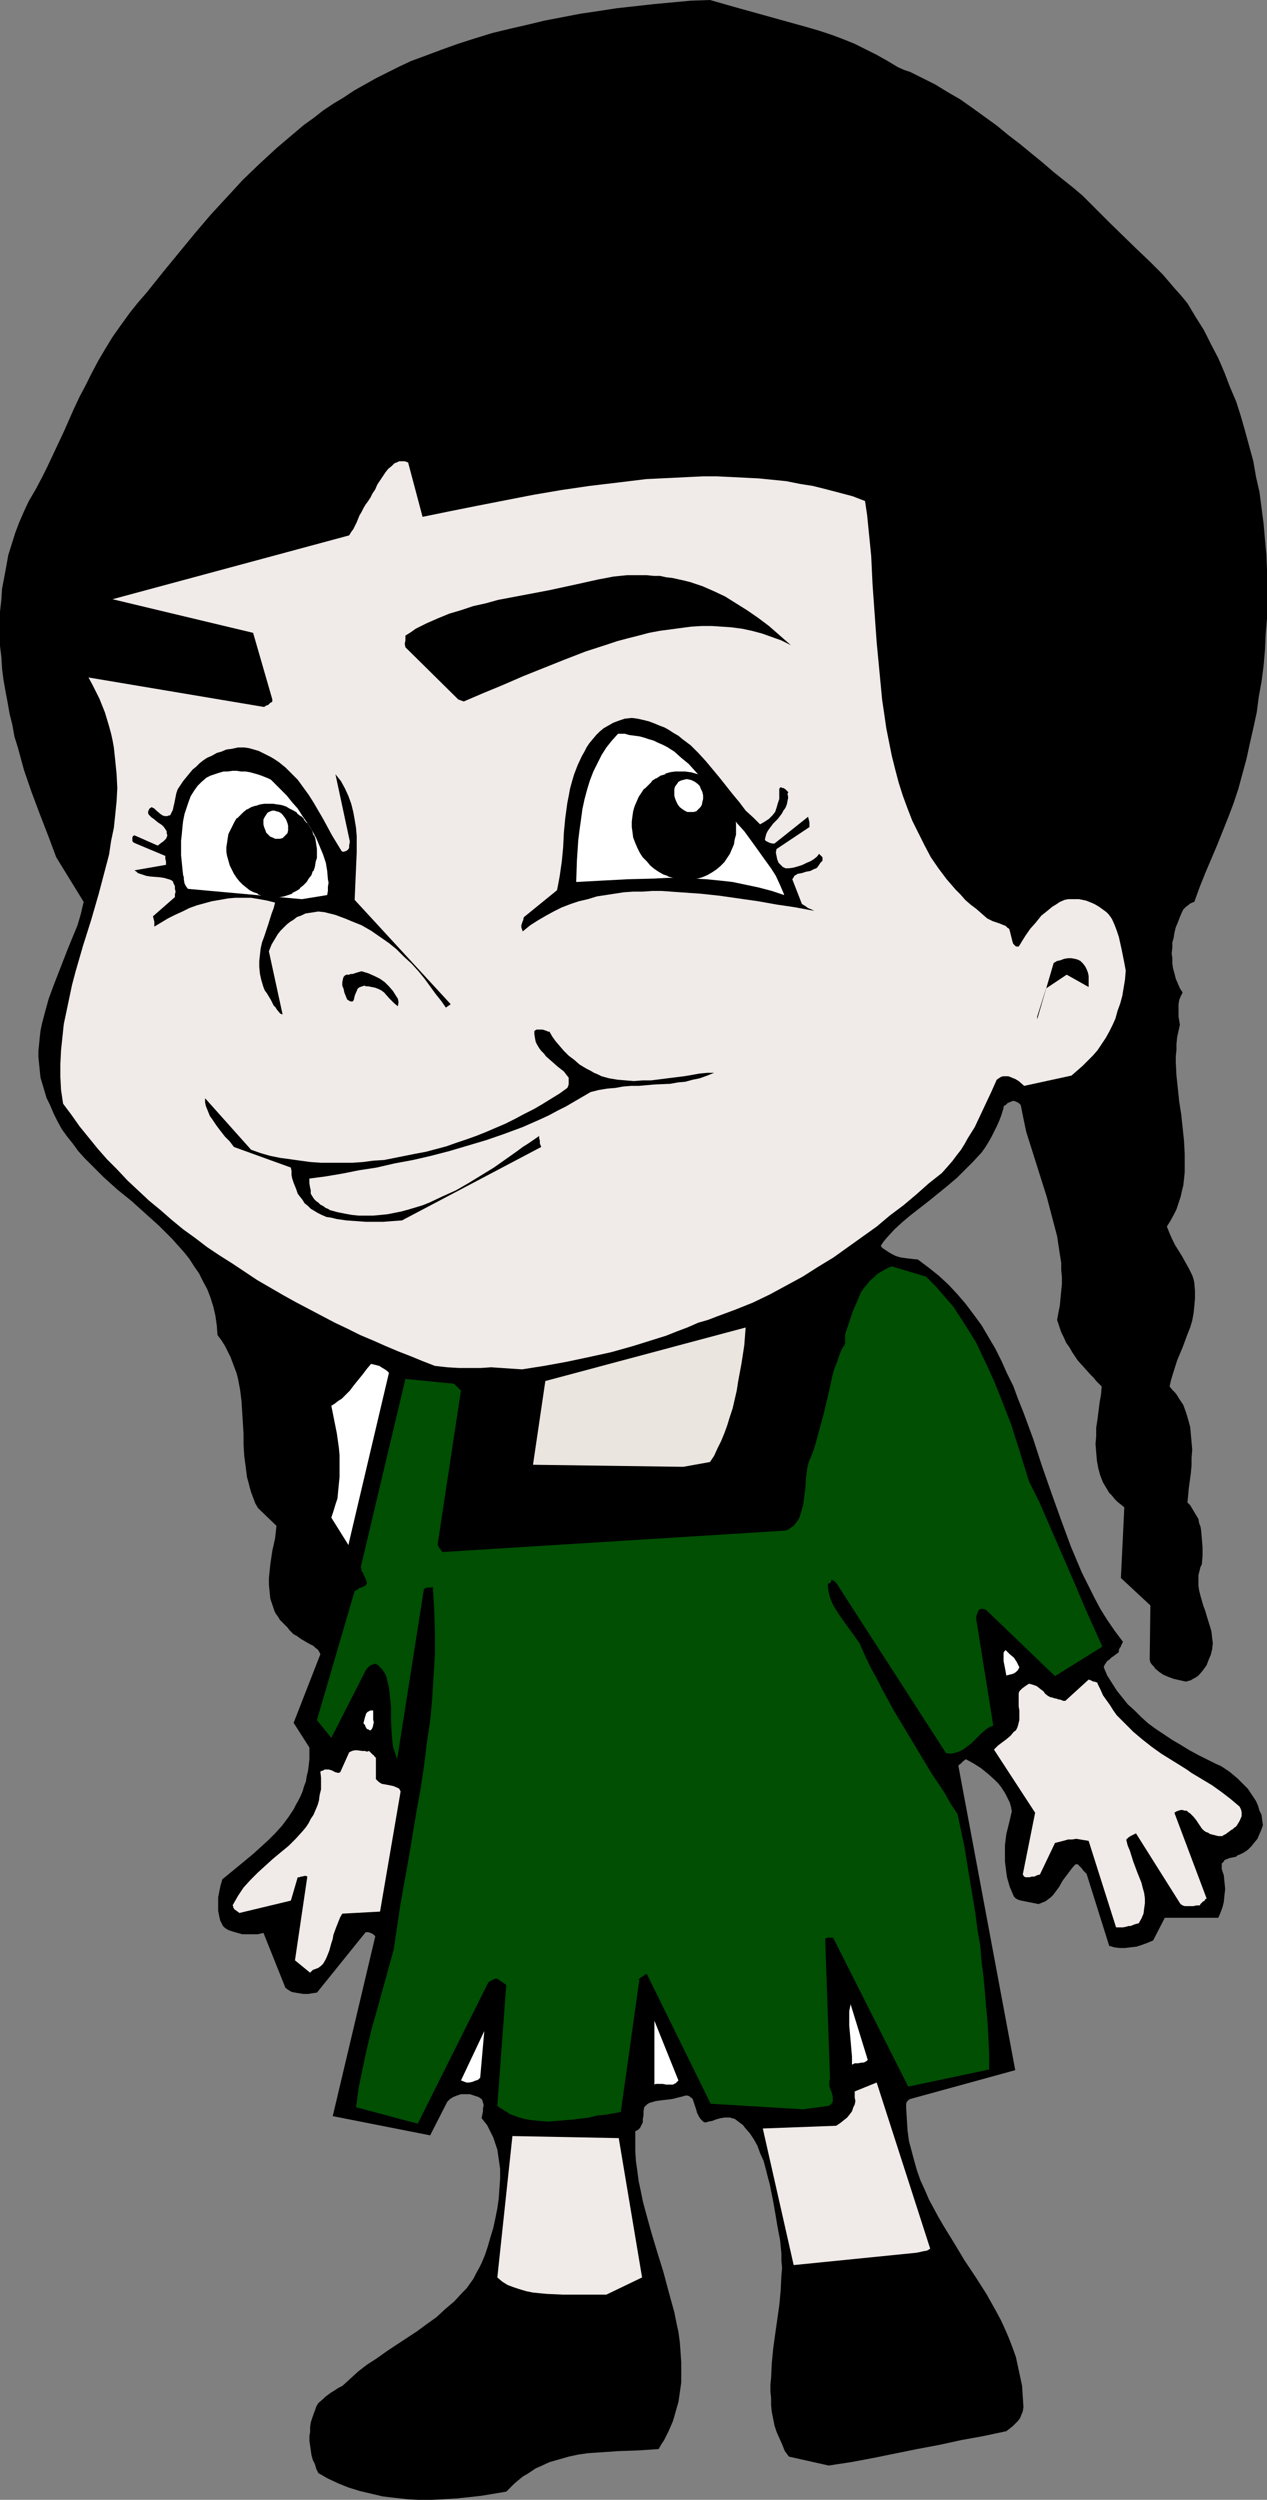 <?xml version="1.0" encoding="UTF-8" standalone="no"?>
<svg
   version="1.0"
   width="78.966mm"
   height="155.711mm"
   id="svg42"
   sodipodi:docname="Kid 05.wmf"
   xmlns:inkscape="http://www.inkscape.org/namespaces/inkscape"
   xmlns:sodipodi="http://sodipodi.sourceforge.net/DTD/sodipodi-0.dtd"
   xmlns="http://www.w3.org/2000/svg"
   xmlns:svg="http://www.w3.org/2000/svg">
  <rect width="100%" height="100%" fill="#808080" stroke="none"/>
  <sodipodi:namedview
     id="namedview42"
     pagecolor="#ffffff"
     bordercolor="#000000"
     borderopacity="0.25"
     inkscape:showpageshadow="2"
     inkscape:pageopacity="0.0"
     inkscape:pagecheckerboard="0"
     inkscape:deskcolor="#d1d1d1"
     inkscape:document-units="mm" />
  <defs
     id="defs1">
    <pattern
       id="WMFhbasepattern"
       patternUnits="userSpaceOnUse"
       width="6"
       height="6"
       x="0"
       y="0" />
  </defs>
  <path
     style="fill:#000000;fill-opacity:1;fill-rule:evenodd;stroke:none"
     d="m 195.198,580.435 5.332,-0.808 5.171,-0.97 10.342,-2.101 5.171,-0.97 5.171,-1.131 5.332,-0.97 5.332,-1.131 1.454,-1.131 0.646,-0.646 0.646,-0.646 0.485,-0.646 0.323,-0.808 0.323,-0.808 0.162,-0.97 -0.162,-2.424 -0.162,-2.585 -0.485,-2.262 -0.485,-2.262 -0.485,-2.262 -0.808,-2.262 -0.808,-2.101 -0.97,-2.262 -0.97,-2.101 -1.131,-2.101 -2.262,-4.04 -2.585,-4.04 -2.585,-3.878 -2.424,-4.04 -2.585,-4.201 -1.131,-1.939 -1.131,-2.101 -1.131,-2.101 -0.97,-2.262 -0.97,-2.101 -0.808,-2.262 -0.646,-2.262 -0.646,-2.424 -0.646,-2.424 -0.323,-2.424 -0.162,-2.585 -0.162,-2.585 v -0.323 -0.323 -0.485 l 0.162,-0.485 0.162,-0.162 0.323,-0.323 0.323,-0.162 24.723,-6.787 -13.412,-71.746 h 0.162 v -0.162 l 0.323,-0.162 0.162,-0.162 0.485,-0.485 0.646,-0.485 1.777,0.97 1.777,1.131 1.616,1.293 1.616,1.454 0.808,0.808 0.646,0.808 0.646,0.97 0.485,0.808 0.485,0.97 0.485,0.97 0.323,1.131 0.162,0.97 -0.646,2.747 -0.646,2.585 -0.162,1.293 -0.162,1.293 v 1.293 1.293 1.293 l 0.162,1.293 0.162,1.293 0.162,1.131 0.323,1.131 0.323,1.131 0.485,1.131 0.485,1.131 0.485,0.485 0.646,0.323 0.646,0.162 0.808,0.162 1.616,0.323 1.616,0.323 0.808,-0.323 0.808,-0.323 0.646,-0.485 0.646,-0.485 0.485,-0.485 0.485,-0.646 0.97,-1.293 0.808,-1.454 0.97,-1.293 0.97,-1.293 0.646,-0.808 0.485,-0.485 h 0.485 l 0.323,0.323 0.485,0.485 0.162,0.162 0.323,0.485 0.323,0.323 0.485,0.485 5.332,16.967 0.646,0.162 0.485,0.162 1.293,0.162 h 1.293 l 1.293,-0.162 1.454,-0.162 1.454,-0.485 1.293,-0.485 1.131,-0.485 2.747,-5.333 h 12.604 l 0.485,-1.131 0.485,-1.293 0.323,-1.293 0.162,-1.616 0.162,-1.454 -0.162,-1.616 -0.162,-1.616 -0.485,-1.454 v -0.646 -0.323 -0.323 l 0.162,-0.162 0.323,-0.323 0.162,-0.323 0.323,-0.162 0.485,-0.162 0.323,-0.162 0.808,-0.162 0.808,-0.162 0.323,-0.323 0.485,-0.162 0.97,-0.485 0.97,-0.646 0.808,-0.808 0.646,-0.808 0.808,-0.97 0.485,-1.131 0.485,-1.131 0.323,-0.97 -0.162,-1.131 -0.162,-1.293 -0.485,-0.97 -0.323,-1.131 -0.485,-1.131 -0.646,-0.97 -0.646,-0.97 -0.646,-0.97 -0.808,-0.808 -0.808,-0.808 -0.808,-0.808 -0.97,-0.808 -0.97,-0.808 -0.97,-0.646 -0.97,-0.646 -1.131,-0.485 -4.201,-2.101 -2.101,-1.131 -2.101,-1.293 -1.939,-1.131 -1.939,-1.293 -1.939,-1.293 -1.777,-1.293 -1.616,-1.454 -1.616,-1.616 -1.616,-1.454 -1.293,-1.616 -1.293,-1.616 -1.131,-1.778 -1.131,-1.778 -0.808,-1.939 0.162,-0.485 0.323,-0.485 0.323,-0.485 0.485,-0.323 0.485,-0.485 0.485,-0.323 0.646,-0.485 0.646,-0.485 v -0.323 -0.162 l 0.162,-0.323 v -0.162 l 0.162,-0.162 0.162,-0.162 v -0.162 l 0.162,-0.323 0.162,-0.323 0.162,-0.323 -1.939,-2.585 -1.777,-2.585 -1.616,-2.585 -1.454,-2.747 -1.454,-2.909 -1.454,-2.909 -1.293,-3.07 -1.293,-3.07 -1.131,-3.07 -1.131,-3.07 -2.262,-6.302 -2.262,-6.464 -2.101,-6.464 -2.262,-6.14 -1.293,-3.232 -1.131,-3.07 -1.454,-2.909 -1.293,-2.909 -1.454,-2.909 -1.616,-2.747 -1.616,-2.747 -1.777,-2.424 -1.939,-2.585 -1.939,-2.262 -2.101,-2.262 -2.262,-2.101 -2.424,-1.939 -1.293,-0.97 -1.293,-0.97 -1.616,-0.162 -1.293,-0.162 -1.131,-0.162 -1.131,-0.323 -0.97,-0.485 -0.808,-0.485 -0.97,-0.646 -0.485,-0.323 -0.323,-0.485 0.646,-0.97 0.808,-0.97 1.777,-1.939 1.939,-1.778 1.939,-1.616 4.363,-3.393 4.363,-3.555 2.101,-1.778 1.939,-1.939 1.939,-1.939 1.939,-2.101 0.808,-1.131 0.808,-1.293 0.646,-1.131 0.646,-1.293 0.646,-1.293 0.646,-1.454 0.485,-1.293 0.485,-1.616 v -0.162 -0.162 l 0.162,-0.162 0.323,-0.162 0.162,-0.162 0.323,-0.323 0.808,-0.323 0.323,-0.162 h 0.323 l 0.485,0.162 0.646,0.323 0.485,0.485 0.646,3.232 0.646,3.07 0.97,3.07 0.97,3.07 1.939,6.14 0.97,3.07 0.808,3.07 0.808,3.07 0.808,3.07 0.485,3.232 0.485,3.07 v 1.616 l 0.162,1.778 v 1.616 l -0.162,1.616 -0.162,1.616 -0.162,1.778 -0.323,1.616 -0.323,1.778 0.485,1.454 0.485,1.454 0.646,1.293 0.485,1.131 0.808,1.131 0.646,1.131 0.646,0.97 0.646,0.97 1.454,1.616 1.454,1.616 0.808,0.808 0.646,0.808 1.293,1.293 -0.162,1.939 -0.323,1.778 -0.485,3.878 -0.323,2.101 v 1.939 l -0.162,1.939 0.162,1.939 0.162,1.939 0.323,1.778 0.485,1.778 0.323,0.808 0.323,0.808 0.485,0.808 0.485,0.808 0.485,0.808 0.646,0.646 0.646,0.808 0.646,0.646 0.808,0.646 0.808,0.646 -0.808,16.644 6.948,6.464 -0.162,12.766 0.162,0.646 0.323,0.485 0.485,0.485 0.323,0.485 0.97,0.808 0.97,0.646 1.131,0.485 1.293,0.485 1.454,0.323 1.454,0.323 0.485,-0.162 0.646,-0.162 0.485,-0.323 0.646,-0.323 0.485,-0.323 0.485,-0.485 0.808,-0.97 0.808,-1.131 0.485,-1.293 0.485,-1.131 0.323,-1.293 0.162,-1.454 -0.162,-1.293 -0.162,-1.454 -0.323,-1.131 -0.808,-2.585 -0.323,-1.131 -0.485,-1.293 -0.646,-2.262 -0.323,-1.293 -0.162,-1.131 v -1.293 -1.131 l 0.323,-1.293 0.162,-0.646 0.323,-0.646 0.162,-1.939 v -2.101 l -0.162,-1.939 -0.162,-1.939 -0.162,-0.97 -0.323,-0.808 -0.162,-0.97 -0.485,-0.808 -0.485,-0.808 -0.485,-0.808 -0.485,-0.808 -0.646,-0.646 0.162,-1.616 0.162,-1.778 0.485,-3.555 0.162,-1.778 v -1.778 l 0.162,-1.939 -0.162,-1.778 -0.162,-1.778 -0.162,-1.778 -0.485,-1.778 -0.485,-1.616 -0.646,-1.778 -0.97,-1.454 -0.485,-0.808 -0.485,-0.646 -0.646,-0.646 -0.646,-0.808 0.323,-1.454 0.485,-1.616 0.97,-3.07 1.293,-3.07 1.131,-3.07 0.646,-1.616 0.485,-1.616 0.323,-1.778 0.162,-1.616 0.162,-1.778 v -1.778 l -0.162,-1.939 -0.162,-0.808 -0.323,-0.97 -0.808,-1.616 -0.808,-1.454 -0.808,-1.454 -0.808,-1.293 -0.808,-1.293 -0.646,-1.293 -0.646,-1.454 -0.646,-1.616 0.808,-1.293 0.808,-1.454 0.646,-1.293 0.485,-1.454 0.485,-1.454 0.323,-1.454 0.323,-1.293 0.162,-1.454 0.162,-1.616 v -1.454 -2.909 l -0.162,-3.07 -0.323,-3.07 -0.162,-1.454 -0.162,-1.616 -0.485,-3.07 -0.323,-3.07 -0.323,-3.07 -0.162,-3.07 v -1.454 l 0.162,-1.454 v -1.454 l 0.162,-1.616 0.323,-1.454 0.323,-1.454 -0.323,-1.939 v -0.97 -0.97 -0.97 l 0.162,-0.97 0.323,-0.808 0.485,-0.97 -0.646,-0.97 -0.485,-1.131 -0.485,-1.131 -0.323,-1.293 -0.323,-1.131 -0.162,-1.131 v -1.293 l -0.162,-1.131 0.162,-1.293 v -1.293 l 0.323,-1.131 0.162,-1.131 0.323,-1.293 0.485,-1.131 0.485,-1.293 0.485,-1.131 0.323,-0.646 0.646,-0.646 0.485,-0.323 0.323,-0.323 0.646,-0.323 0.485,-0.162 1.293,-3.555 1.293,-3.232 2.747,-6.464 2.585,-6.464 1.293,-3.393 1.131,-3.393 0.97,-3.555 0.97,-3.555 0.808,-3.717 0.808,-3.555 0.808,-3.717 0.485,-3.717 0.646,-3.555 0.485,-3.717 0.323,-3.717 0.162,-3.717 0.323,-3.717 v -3.878 -3.717 -3.717 l -0.162,-3.717 -0.323,-3.555 -0.323,-3.717 -0.485,-3.717 -0.485,-3.717 -0.808,-3.555 -0.646,-3.717 -0.97,-3.555 -0.97,-3.555 -0.97,-3.393 -1.131,-3.555 -1.454,-3.393 -1.293,-3.393 -1.454,-3.393 -1.777,-3.393 -1.616,-3.232 -1.939,-3.07 -1.939,-3.232 -1.454,-1.778 -1.454,-1.616 -2.909,-3.393 -3.07,-3.07 -3.232,-3.07 -6.302,-6.14 -3.07,-3.07 -3.232,-3.232 -2.101,-1.778 -2.424,-1.939 -2.424,-1.939 -2.424,-2.101 -2.585,-2.101 -2.747,-2.262 -2.747,-2.101 -2.747,-2.262 -2.909,-2.101 -2.909,-2.101 -2.747,-1.939 -3.07,-1.778 -2.909,-1.778 -2.909,-1.454 -2.909,-1.454 -1.454,-0.485 -1.454,-0.646 -2.424,-1.454 -2.585,-1.454 -2.585,-1.293 -2.585,-1.293 L 198.591,9.211 196.006,8.241 193.097,7.272 190.35,6.464 184.533,4.848 178.716,3.232 172.899,1.616 167.243,0 l -4.524,0.162 -8.726,0.808 -4.363,0.485 -4.363,0.485 -4.201,0.646 -4.363,0.646 -4.201,0.808 -4.201,0.808 -4.04,0.97 -4.201,0.97 -4.04,0.97 -4.201,1.293 -4.04,1.293 -4.04,1.454 -3.878,1.454 -3.07,1.131 -2.747,1.293 -2.909,1.454 -2.585,1.293 -2.585,1.454 -2.585,1.454 -2.424,1.616 -2.424,1.454 -2.424,1.616 -2.262,1.778 -2.262,1.616 -4.201,3.555 -2.101,1.778 -4.04,3.717 -4.04,3.878 -3.717,4.04 -3.878,4.201 -3.717,4.363 -3.717,4.525 -3.717,4.525 -1.939,2.424 -1.939,2.424 -2.101,2.424 -1.939,2.424 -2.101,2.909 -1.939,2.747 -1.777,2.909 -1.616,2.747 -1.454,2.747 -1.454,2.909 -1.454,2.747 -1.293,2.747 -2.424,5.494 -2.585,5.494 -1.293,2.747 -1.293,2.585 -1.454,2.747 -1.616,2.747 -1.131,2.424 -1.131,2.585 -0.97,2.585 -0.808,2.585 -0.808,2.585 -0.485,2.747 -0.485,2.585 -0.485,2.585 -0.162,2.585 L 0,143.978 v 2.585 2.747 2.747 l 0.323,2.585 0.162,2.747 0.323,2.585 0.485,2.747 0.485,2.585 0.485,2.747 0.646,2.585 0.485,2.747 0.808,2.585 1.454,5.333 1.777,5.171 1.939,5.171 1.939,5.009 1.939,5.171 6.464,10.503 -0.323,1.293 -0.323,1.454 -0.808,2.747 -1.131,2.747 -1.131,2.747 -1.131,2.909 -1.131,2.909 -1.131,2.909 -1.131,3.07 -0.808,2.909 -0.808,3.07 -0.323,1.616 -0.162,1.454 -0.162,1.616 -0.162,1.616 v 1.454 l 0.162,1.616 0.162,1.616 0.162,1.616 0.485,1.616 0.485,1.616 0.485,1.616 0.808,1.616 0.808,1.939 0.97,1.939 0.97,1.778 1.293,1.778 1.293,1.616 1.293,1.778 1.454,1.616 1.454,1.454 3.07,3.07 3.232,2.909 3.393,2.747 3.232,2.909 3.232,2.909 1.454,1.454 1.616,1.616 1.293,1.454 1.454,1.616 1.293,1.616 1.131,1.778 1.131,1.616 0.97,1.939 0.97,1.778 0.808,2.101 0.646,2.101 0.485,2.101 0.323,2.262 0.162,2.262 0.97,1.293 0.808,1.293 0.646,1.293 0.646,1.293 0.485,1.293 0.485,1.293 0.485,1.293 0.323,1.293 0.485,2.585 0.323,2.585 0.162,2.585 0.162,2.585 0.162,2.585 v 2.585 l 0.162,2.585 0.323,2.424 0.323,2.585 0.323,1.131 0.323,1.293 0.323,1.131 0.485,1.293 0.485,1.293 0.646,1.131 4.363,4.201 -0.162,1.454 -0.162,1.454 -0.646,2.909 -0.485,3.232 -0.162,1.616 -0.162,1.616 v 1.616 l 0.162,1.616 0.162,1.616 0.485,1.454 0.485,1.454 0.323,0.646 0.485,0.646 0.485,0.808 0.485,0.485 0.646,0.646 0.646,0.646 0.485,0.646 0.485,0.485 0.485,0.485 0.646,0.323 1.131,0.808 1.939,1.131 0.97,0.485 0.485,0.485 0.485,0.323 0.323,0.485 0.323,0.646 -6.302,16.159 3.717,5.817 v 1.454 1.293 l -0.162,1.454 -0.162,1.293 -0.323,1.293 -0.162,1.131 -0.485,1.293 -0.323,1.131 -0.485,1.131 -0.485,0.97 -0.646,1.131 -0.485,0.97 -1.293,1.939 -1.454,1.939 -1.616,1.778 -1.616,1.616 -1.777,1.616 -1.777,1.616 -3.717,3.07 -1.777,1.454 -1.777,1.454 -0.162,0.646 -0.162,0.485 -0.162,0.646 -0.162,0.808 -0.323,1.616 v 1.616 1.616 l 0.162,0.808 0.162,0.808 0.162,0.646 0.323,0.646 0.323,0.646 0.485,0.485 0.808,0.485 0.97,0.323 1.131,0.323 1.131,0.323 h 1.131 1.293 1.293 l 1.293,-0.323 5.171,12.927 0.646,0.485 0.808,0.485 0.808,0.162 0.97,0.162 0.97,0.162 h 1.131 l 0.97,-0.162 1.131,-0.162 11.473,-14.22 h 0.646 l 0.485,0.162 0.646,0.323 0.485,0.485 -10.018,42.337 22.945,4.525 4.04,-7.918 0.323,-0.323 0.323,-0.323 0.808,-0.485 0.808,-0.323 0.97,-0.323 h 1.131 0.97 l 0.97,0.323 0.485,0.162 0.485,0.162 0.323,0.162 0.162,0.162 0.323,0.162 0.162,0.323 0.162,0.485 0.162,0.646 -0.162,0.808 v 0.646 l -0.162,0.808 -0.162,0.808 0.646,0.808 0.646,0.808 0.485,0.97 0.485,0.97 0.485,0.97 0.323,0.97 0.323,0.97 0.323,0.97 0.323,2.262 0.323,2.262 v 2.262 l -0.162,2.262 -0.162,2.424 -0.323,2.262 -0.485,2.424 -0.485,2.262 -0.646,2.101 -0.646,2.262 -0.646,1.939 -0.808,1.939 -0.646,1.293 -0.646,1.131 -0.646,1.293 -0.808,1.131 -0.808,1.131 -0.97,0.97 -1.939,2.101 -2.101,1.778 -2.101,1.939 -2.262,1.616 -2.424,1.778 -4.686,3.07 -2.424,1.616 -2.262,1.616 -2.262,1.454 -2.101,1.616 -1.939,1.778 -1.777,1.616 -0.97,0.485 -0.97,0.646 -0.808,0.485 -0.646,0.485 -0.646,0.485 -0.485,0.485 -1.131,0.97 -0.485,0.808 -0.323,0.97 -0.323,0.808 -0.323,0.97 -0.323,0.97 -0.162,1.131 v 1.131 l -0.162,0.97 v 1.131 l 0.162,1.131 0.162,1.131 0.162,1.131 0.323,1.131 0.485,0.97 0.323,1.131 0.485,0.97 2.262,1.293 2.424,1.131 2.424,0.97 2.585,0.808 2.747,0.646 2.747,0.646 2.747,0.323 2.909,0.323 2.747,0.162 h 3.07 l 2.909,-0.162 2.909,-0.162 3.07,-0.323 2.909,-0.323 2.909,-0.485 2.909,-0.485 0.97,-0.97 0.97,-0.97 0.97,-0.808 0.97,-0.808 1.131,-0.646 0.97,-0.646 0.97,-0.646 1.131,-0.485 2.101,-0.97 2.262,-0.646 2.262,-0.646 2.262,-0.485 2.262,-0.323 2.424,-0.162 4.686,-0.323 4.686,-0.162 2.424,-0.162 2.424,-0.162 0.646,-1.131 0.646,-0.97 1.131,-2.262 0.97,-2.262 0.646,-2.262 0.646,-2.262 0.323,-2.262 0.323,-2.262 v -2.424 -2.262 l -0.162,-2.424 -0.162,-2.262 -0.323,-2.424 -0.485,-2.262 -0.485,-2.424 -1.293,-4.686 -1.293,-4.848 -1.454,-4.686 -1.454,-4.848 -1.293,-4.686 -0.646,-2.424 -0.485,-2.424 -0.485,-2.262 -0.323,-2.424 -0.323,-2.262 -0.162,-2.424 v -2.262 -2.424 l 0.646,-0.323 0.485,-0.485 0.323,-0.646 0.323,-0.646 v -0.808 l 0.162,-0.808 v -0.485 -0.485 l 0.162,-0.97 0.323,-0.323 0.323,-0.323 0.485,-0.323 0.485,-0.162 1.131,-0.323 1.131,-0.162 1.454,-0.162 1.293,-0.162 1.293,-0.323 1.293,-0.323 0.485,-0.162 h 0.485 l 0.485,0.162 0.323,0.323 0.323,0.162 0.162,0.323 0.162,0.485 0.162,0.485 0.323,0.97 0.162,0.485 0.162,0.646 0.485,0.97 0.323,0.485 0.485,0.485 0.162,0.162 0.323,0.162 h 0.485 l 0.323,-0.162 0.97,-0.162 0.808,-0.323 1.131,-0.323 0.97,-0.162 h 0.646 0.646 l 0.485,0.162 0.646,0.162 0.646,0.485 0.646,0.485 0.646,0.485 0.485,0.646 1.131,1.293 0.97,1.454 0.808,1.454 0.646,1.778 0.808,1.778 0.485,1.778 0.485,1.939 0.485,1.778 0.808,4.04 0.646,3.717 0.323,1.939 0.323,1.778 0.323,1.616 0.162,1.616 0.162,1.616 v 1.778 l 0.162,1.616 -0.162,1.778 -0.162,3.393 -0.323,3.555 -0.97,6.787 -0.485,3.555 -0.323,3.393 -0.162,3.393 -0.162,1.616 v 1.616 l 0.162,1.616 v 1.616 l 0.162,1.616 0.323,1.616 0.323,1.616 0.485,1.454 0.646,1.454 0.646,1.454 0.646,1.616 0.97,1.293 z"
     id="path1" />
  <path
     style="fill:#000000;fill-opacity:1;fill-rule:evenodd;stroke:none"
     d="m 198.43,576.234 38.135,-11.635 0.162,-0.97 0.162,-0.97 v -1.939 l -0.162,-1.939 -0.323,-2.101 -0.485,-1.939 -0.646,-1.939 -0.646,-2.101 -0.97,-1.939 -0.97,-1.939 -0.97,-1.778 -1.131,-1.778 -1.131,-1.778 -1.131,-1.616 -1.293,-1.616 -1.131,-1.454 -1.131,-1.293 -2.424,-0.646 -2.262,-0.323 -2.424,-0.323 -2.262,-0.323 h -2.424 -2.262 -2.424 l -2.262,0.162 -2.424,0.323 -2.262,0.323 -2.262,0.485 -2.424,0.646 -2.262,0.646 -2.262,0.646 -2.262,0.808 -2.262,0.808 -0.162,2.101 -0.323,2.262 -0.323,2.262 -0.323,2.262 -0.808,4.686 -0.323,2.262 -0.162,2.424 -0.162,2.262 v 2.262 l 0.162,2.262 0.323,2.101 0.323,1.131 0.323,0.97 0.323,1.131 0.485,0.97 0.485,0.97 0.485,0.808 0.646,0.97 0.646,0.808 z"
     id="path2" />
  <path
     style="fill:#000000;fill-opacity:1;fill-rule:evenodd;stroke:none"
     d="m 111.011,583.99 4.848,-2.262 5.009,-2.262 4.848,-2.262 2.585,-1.131 2.585,-1.131 2.585,-0.97 2.585,-0.808 2.747,-0.808 2.747,-0.646 2.747,-0.485 2.909,-0.162 1.454,-0.162 h 3.07 1.454 l 0.808,-1.454 0.646,-1.454 0.485,-1.616 0.485,-1.778 0.323,-1.616 0.323,-1.939 0.323,-1.778 v -1.939 l 0.162,-1.778 v -1.939 -3.878 l -0.323,-3.717 -0.162,-1.778 -0.162,-1.778 -2.262,0.808 -2.424,0.646 -2.585,0.646 -2.585,0.485 -2.585,0.323 -2.585,0.323 -2.747,0.162 h -2.585 -2.747 l -2.747,-0.323 -2.747,-0.323 -2.747,-0.323 -2.747,-0.646 -2.585,-0.646 -2.585,-0.97 -2.747,-0.808 -37.65,28.925 0.485,6.14 0.646,0.808 0.646,0.646 0.808,0.646 0.808,0.646 0.97,0.646 0.808,0.485 0.97,0.485 0.97,0.323 2.101,0.808 2.101,0.485 2.262,0.485 2.262,0.323 2.424,0.162 2.262,0.162 h 4.848 4.848 2.262 z"
     id="path3" />
  <path
     style="fill:#f0ebe8;fill-opacity:1;fill-rule:evenodd;stroke:none"
     d="m 215.881,530.342 0.808,-0.162 0.646,-0.162 0.97,-0.162 0.323,-0.162 0.485,-0.323 -12.604,-39.105 -5.171,2.101 v 0.485 0.323 0.646 l 0.162,0.808 -0.162,0.808 -0.323,0.646 -0.323,0.97 -0.485,0.646 -0.646,0.808 -0.808,0.646 -0.808,0.646 -0.97,0.646 -17.29,0.646 7.271,32.157 z"
     id="path4" />
  <path
     style="fill:#f0ebe8;fill-opacity:1;fill-rule:evenodd;stroke:none"
     d="m 142.843,540.199 8.403,-4.04 -5.494,-32.803 -25.046,-0.485 -3.555,33.288 1.131,0.97 1.293,0.808 1.293,0.485 1.454,0.485 1.616,0.485 1.616,0.323 1.616,0.162 1.777,0.162 3.555,0.162 h 8.726 z"
     id="path5" />
  <path
     style="fill:#004f03;fill-opacity:1;fill-rule:evenodd;stroke:none"
     d="m 189.219,496.57 5.979,-0.808 0.485,-0.323 0.323,-0.323 0.162,-0.323 v -0.323 -0.323 -0.485 l -0.162,-0.808 -0.323,-0.808 -0.323,-0.97 v -0.808 -0.485 l 0.162,-0.323 -1.131,-32.803 v -0.162 l 0.162,-0.162 0.323,-0.162 h 0.323 0.646 0.323 l 0.162,0.162 17.613,34.904 19.067,-4.04 v -3.393 l -0.162,-3.555 -0.162,-3.393 -0.323,-3.717 -0.323,-3.717 -0.323,-3.717 -0.485,-3.717 -0.323,-3.878 -0.646,-3.717 -0.485,-3.878 -1.293,-7.756 -1.293,-7.918 -1.616,-7.756 -1.616,-2.424 -1.454,-2.585 -3.232,-4.848 -2.909,-4.848 -2.909,-4.848 -2.909,-4.848 -2.747,-5.009 -1.293,-2.585 -1.454,-2.585 -1.293,-2.747 -1.293,-2.909 -1.131,-1.616 -1.293,-1.778 -1.293,-1.778 -1.131,-1.616 -1.131,-1.778 -0.485,-0.97 -0.323,-0.808 -0.323,-0.97 -0.162,-0.808 -0.162,-0.97 v -0.97 h 0.323 l 0.162,-0.162 0.162,-0.162 0.162,-0.323 v -0.162 -0.162 0 l 0.162,0.162 h 0.162 l 0.162,0.162 0.323,0.162 0.323,0.323 25.854,40.075 0.97,0.162 0.97,-0.162 0.646,-0.162 0.808,-0.323 0.646,-0.323 0.646,-0.485 1.293,-0.97 0.485,-0.485 0.646,-0.646 1.131,-1.131 1.293,-1.131 0.808,-0.485 0.808,-0.323 -4.04,-25.208 0.162,-0.97 0.162,-0.323 0.162,-0.485 0.323,-0.323 0.323,-0.162 h 0.485 l 0.646,0.162 16.32,15.674 11.15,-6.948 -2.101,-4.686 -2.101,-4.686 -2.101,-5.009 -2.101,-4.848 -4.363,-10.019 -2.101,-4.848 -2.424,-4.848 -2.101,-6.787 -2.101,-6.625 -2.585,-6.625 -1.293,-3.232 -1.454,-3.232 -1.454,-3.07 -1.454,-3.07 -1.777,-2.909 -1.777,-2.747 -1.777,-2.747 -2.101,-2.424 -2.101,-2.424 -1.131,-1.131 -1.131,-1.131 -8.079,-2.424 -1.131,0.485 -1.131,0.646 -1.131,0.646 -0.808,0.808 -0.97,0.808 -0.646,0.808 -0.808,0.97 -0.646,0.97 -0.485,1.131 -0.485,1.131 -0.97,2.262 -0.808,2.424 -0.808,2.424 -0.162,0.485 v 0.485 0.485 0.97 0.162 0.162 l -0.808,1.293 -0.646,1.616 -0.485,1.454 -0.646,1.616 -0.485,1.778 -0.323,1.616 -0.808,3.555 -0.808,3.393 -0.97,3.555 -0.97,3.555 -0.485,1.616 -0.646,1.616 -0.485,1.131 -0.323,1.293 -0.162,1.131 -0.162,1.293 -0.162,2.585 -0.323,2.424 -0.162,1.293 -0.323,1.131 -0.323,1.131 -0.323,0.97 -0.646,0.97 -0.646,0.808 -0.485,0.323 -0.485,0.323 -0.485,0.323 -0.646,0.162 -80.147,5.009 h -0.162 -0.323 l -0.162,-0.162 -0.162,-0.162 -0.162,-0.323 -0.323,-0.323 -0.162,-0.323 -0.162,-0.485 5.494,-36.196 -0.162,-0.162 -0.162,-0.162 -0.162,-0.162 -0.162,-0.162 v 0 l -0.323,-0.323 -0.162,-0.162 -0.162,-0.162 -0.323,-0.323 -11.473,-1.131 -10.503,44.276 0.162,0.485 v 0.485 l 0.323,0.323 0.162,0.485 0.485,0.97 0.162,0.485 0.162,0.646 -0.162,0.162 -0.162,0.323 -0.646,0.323 -0.97,0.323 -0.323,0.323 -0.646,0.323 -8.887,30.379 3.393,4.201 8.241,-16.159 0.162,-0.162 0.162,-0.162 0.485,-0.485 0.646,-0.323 0.808,-0.162 0.485,0.323 0.485,0.485 0.485,0.485 0.323,0.485 0.323,0.485 0.323,0.646 0.323,1.293 0.323,1.293 0.162,1.454 0.162,1.616 0.162,1.454 v 1.616 1.616 l 0.162,3.232 0.162,1.616 0.162,1.454 0.485,1.454 0.485,1.454 6.302,-40.075 v 0 l 0.323,-0.162 0.485,-0.162 h 0.808 l 0.485,-0.162 0.162,2.747 0.162,2.585 0.162,5.333 v 5.171 l -0.323,5.332 -0.323,5.333 -0.485,5.171 -0.808,5.333 -0.646,5.333 -0.808,5.333 -0.97,5.332 -1.777,10.665 -1.939,10.827 -0.808,5.333 -0.808,5.494 -1.293,4.686 -1.293,4.686 -1.293,4.686 -1.293,4.525 -1.131,4.686 -0.97,4.525 -0.97,4.686 -0.323,2.424 -0.323,2.262 14.543,3.878 16.482,-32.965 0.162,-0.323 0.485,-0.323 0.323,-0.162 0.323,-0.162 0.485,-0.162 h 0.485 l 0.323,0.162 0.646,0.485 0.485,0.323 0.646,0.485 -2.101,28.44 0.646,0.485 0.808,0.485 0.808,0.485 0.646,0.485 0.97,0.323 0.808,0.323 1.616,0.485 1.939,0.323 1.777,0.162 1.939,0.162 1.939,-0.162 1.939,-0.162 1.939,-0.162 3.878,-0.485 1.939,-0.485 1.939,-0.162 1.777,-0.323 1.777,-0.323 4.363,-31.025 -0.162,-0.162 0.162,-0.162 0.162,-0.162 0.162,-0.162 0.323,-0.162 0.323,-0.162 0.323,-0.323 0.485,-0.162 15.028,30.541 z"
     id="path6" />
  <path
     style="fill:#ffffff;fill-opacity:1;fill-rule:evenodd;stroke:none"
     d="m 201.338,485.743 h 0.808 l 0.808,-0.162 h 0.485 l 0.323,-0.162 0.323,-0.162 0.323,-0.323 -4.04,-13.089 -0.162,0.808 -0.162,0.808 v 0.808 0.808 1.778 l 0.162,1.778 0.162,1.778 0.162,1.939 0.162,1.778 v 1.939 z"
     id="path7" />
  <path
     style="fill:#ffffff;fill-opacity:1;fill-rule:evenodd;stroke:none"
     d="m 159.81,489.783 -5.656,-14.058 v 15.028 l 0.323,-0.162 h 0.162 0.808 0.646 l 0.808,0.162 h 0.808 0.808 l 0.323,-0.162 0.323,-0.162 0.323,-0.323 z"
     id="path8" />
  <path
     style="fill:#ffffff;fill-opacity:1;fill-rule:evenodd;stroke:none"
     d="m 109.88,490.267 h 0.323 0.323 l 0.808,-0.162 0.323,-0.162 0.485,-0.162 0.485,-0.162 0.485,-0.485 0.97,-10.988 -5.494,11.635 z"
     id="path9" />
  <path
     style="fill:#f0ebe8;fill-opacity:1;fill-rule:evenodd;stroke:none"
     d="m 264.519,453.748 0.808,-0.162 0.485,-0.162 h 0.485 l 0.808,-0.323 0.485,-0.162 0.646,-0.162 0.646,-1.131 0.485,-1.131 0.162,-1.293 0.162,-1.131 v -1.131 l -0.162,-1.293 -0.323,-1.131 -0.323,-1.293 -0.97,-2.424 -0.485,-1.293 -0.485,-1.293 -0.808,-2.585 -0.485,-1.131 -0.323,-1.293 v -0.162 l 0.162,-0.162 0.162,-0.162 0.162,-0.162 0.485,-0.323 0.323,-0.162 0.97,-0.485 10.18,16.159 0.323,0.485 0.485,0.323 0.485,0.162 h 0.646 0.646 0.808 l 0.646,-0.162 h 0.808 l 0.162,-0.323 0.323,-0.323 0.162,-0.162 v 0 0 l 0.162,-0.162 h 0.162 l 0.162,-0.162 0.162,-0.323 0.323,-0.162 -7.595,-20.199 0.485,-0.323 0.485,-0.162 0.485,-0.162 h 0.485 l 0.485,0.162 h 0.485 l 0.323,0.323 0.485,0.323 0.808,0.808 0.646,0.808 0.646,0.97 0.646,0.97 0.485,0.485 0.485,0.323 0.485,0.162 0.485,0.323 0.646,0.162 0.646,0.162 0.646,0.162 h 0.808 0.162 l 0.162,-0.162 0.323,-0.162 0.323,-0.162 0.646,-0.485 0.646,-0.485 0.323,-0.162 0.323,-0.323 0.485,-0.323 0.323,-0.485 0.485,-0.808 0.485,-1.131 v -0.162 -0.162 -0.646 l -0.162,-0.646 -0.323,-0.646 -2.101,-1.778 -2.101,-1.616 -2.262,-1.616 -2.424,-1.454 -2.424,-1.454 -1.131,-0.808 -1.293,-0.808 -4.686,-2.909 -2.262,-1.616 -2.262,-1.778 -2.101,-1.778 -1.939,-1.939 -0.97,-0.97 -0.97,-0.97 -0.808,-1.131 -0.808,-1.293 -0.808,-1.131 -0.808,-1.131 -0.646,-1.454 -0.646,-1.293 v -0.162 l -0.162,-0.162 h -0.162 l -0.323,-0.162 h -0.323 l -0.323,-0.162 -0.323,-0.162 -0.485,-0.162 -5.494,5.009 h -0.485 l -0.808,-0.323 h -0.323 l -0.323,-0.162 -0.808,-0.162 -0.323,-0.162 h -0.323 l -0.646,-0.323 -0.646,-0.485 -0.485,-0.646 -0.646,-0.485 -0.808,-0.646 -0.323,-0.162 -0.485,-0.162 -0.485,-0.162 -0.646,-0.162 -0.485,0.323 -0.485,0.323 -0.646,0.485 -0.646,0.646 -0.162,0.485 v 0.808 0.646 0.808 0.808 l 0.162,0.97 v 0.808 0.808 0.646 l -0.162,0.646 -0.162,0.646 -0.162,0.485 -0.323,0.646 -0.485,0.323 -0.808,0.97 -0.97,0.808 -1.939,1.454 -0.97,0.97 9.695,14.866 -2.909,14.543 0.323,0.485 0.323,0.162 h 0.485 0.485 l 0.485,-0.162 h 0.646 l 0.646,-0.323 0.646,-0.162 3.555,-7.433 1.939,-0.485 1.131,-0.323 h 0.97 l 0.97,-0.162 0.97,0.162 0.97,0.162 0.97,0.162 6.464,20.36 z"
     id="path10" />
  <path
     style="fill:#f0ebe8;fill-opacity:1;fill-rule:evenodd;stroke:none"
     d="m 73.684,463.767 1.293,-0.485 0.646,-0.485 0.485,-0.485 0.485,-0.808 0.323,-0.646 0.323,-0.808 0.323,-0.808 0.485,-1.778 0.323,-0.97 0.162,-0.97 0.646,-1.778 0.323,-0.808 0.323,-0.808 0.323,-0.808 0.485,-0.808 8.887,-0.485 4.848,-28.278 -0.162,-0.323 -0.162,-0.323 -0.323,-0.162 -0.323,-0.162 -0.808,-0.323 -0.808,-0.162 -0.808,-0.162 -0.97,-0.162 -0.323,-0.162 -0.485,-0.323 -0.323,-0.323 -0.323,-0.323 v -5.009 l -0.162,-0.162 -0.162,-0.162 -0.162,-0.162 v -0.162 h -0.162 l -0.323,-0.323 -0.162,-0.162 -0.162,-0.162 -0.323,-0.323 -0.485,0.162 -0.485,-0.162 h -0.646 l -1.131,-0.162 h -0.646 l -0.646,0.162 -0.646,0.323 -2.101,4.686 -0.485,0.162 -0.646,-0.162 -0.97,-0.485 -0.646,-0.162 h -0.646 -0.323 l -0.162,0.162 -0.485,0.162 -0.323,0.162 0.162,1.454 v 1.454 1.293 l -0.323,1.293 -0.162,1.293 -0.323,1.131 -0.485,1.131 -0.485,1.131 -0.646,0.97 -0.485,0.97 -0.646,0.97 -0.808,0.97 -1.616,1.778 -1.616,1.616 -3.717,3.07 -1.777,1.616 -1.777,1.616 -1.777,1.778 -1.616,1.778 -0.646,0.97 -0.646,0.97 -0.646,1.131 -0.646,1.131 0.162,0.162 v 0.323 l 0.323,0.485 0.485,0.323 0.646,0.485 12.119,-2.909 1.616,-5.494 h 0.485 l 0.162,-0.162 h 0.323 l 0.646,-0.162 h 0.323 l 0.323,0.162 -2.909,19.714 3.555,2.909 z"
     id="path11" />
  <path
     style="fill:#000000;fill-opacity:1;fill-rule:evenodd;stroke:none"
     d="m 275.668,390.081 6.14,-2.262 0.323,-0.646 0.162,-0.646 0.162,-0.808 v -0.808 l -0.162,-0.97 -0.162,-0.808 -0.323,-0.808 -0.323,-0.808 -0.323,-0.162 -0.323,-0.323 -0.485,-0.162 h -0.323 l -0.485,-0.162 -0.485,0.162 h -1.131 l -0.97,0.323 -0.97,0.485 -0.808,0.485 -0.323,0.162 -0.323,0.323 -0.162,0.646 -0.323,0.808 -0.162,0.808 -0.162,0.97 v 0.97 0.97 l 0.162,0.97 0.485,0.808 z"
     id="path12" />
  <path
     style="fill:#ffffff;fill-opacity:1;fill-rule:evenodd;stroke:none"
     d="m 238.342,394.121 0.485,-0.162 0.485,-0.323 0.485,-0.485 0.323,-0.646 -0.323,-0.646 -0.323,-0.646 -0.323,-0.485 -0.323,-0.485 -0.97,-0.808 -0.485,-0.485 -0.485,-0.485 -0.323,0.323 -0.162,0.323 v 0.646 0.646 0.646 l 0.162,0.808 0.162,0.808 0.323,1.778 z"
     id="path13" />
  <path
     style="fill:#ffffff;fill-opacity:1;fill-rule:evenodd;stroke:none"
     d="m 87.904,406.24 v -0.323 l 0.162,-0.323 -0.162,-0.808 v -0.97 -0.646 -0.485 h -0.323 -0.323 l -0.323,0.162 -0.323,0.162 -0.323,0.323 -0.162,0.485 -0.162,0.485 -0.162,0.646 -0.162,0.646 v 0.162 0 l 0.323,0.323 0.162,0.485 0.323,0.485 0.485,0.162 0.162,0.162 h 0.162 l 0.162,-0.162 0.162,-0.162 0.162,-0.323 z"
     id="path14" />
  <path
     style="fill:#000000;fill-opacity:1;fill-rule:evenodd;stroke:none"
     d="m 274.376,373.599 h 0.808 l 0.485,-0.162 h 0.485 l 0.808,-0.162 0.646,-0.162 0.485,-0.162 0.646,-0.646 0.323,-0.97 0.323,-0.808 0.323,-1.131 0.162,-0.97 0.162,-1.131 0.162,-0.97 v -1.131 l -0.162,-1.293 v -0.97 l -0.162,-1.131 -0.323,-1.131 -0.162,-0.97 -0.323,-0.97 -0.323,-0.808 -0.323,-0.97 -0.646,-0.808 -0.323,-0.485 -0.323,-0.323 -0.162,-0.323 -0.162,-0.323 -0.162,-0.162 v 0 l -8.079,4.04 -0.323,1.454 -0.162,1.293 -0.646,2.585 -0.323,1.454 -0.162,1.293 v 1.454 l 0.162,1.454 1.454,1.454 0.808,0.646 0.808,0.646 0.97,0.485 0.97,0.485 1.131,0.162 z"
     id="path15" />
  <path
     style="fill:#000000;fill-opacity:1;fill-rule:evenodd;stroke:none"
     d="m 76.916,382.163 0.162,-0.808 0.485,-0.97 0.323,-0.97 0.323,-1.131 0.646,-2.262 0.323,-1.293 0.162,-1.131 0.162,-1.131 0.162,-1.293 -0.162,-1.131 v -1.131 l -0.323,-1.131 -0.323,-1.131 -0.646,-0.97 -0.646,-0.97 -1.939,-1.778 -0.808,-0.808 -0.97,-0.808 -0.808,-0.646 -0.808,-0.485 -0.808,-0.485 -0.808,-0.162 -0.646,0.808 -0.646,0.808 -0.646,0.97 -0.485,1.131 -0.323,1.131 -0.485,1.131 -0.323,1.293 -0.162,1.131 -0.323,1.293 v 1.293 1.293 1.293 l 0.323,1.131 0.323,1.293 0.323,1.293 0.485,1.131 0.646,0.646 0.808,0.808 0.808,0.646 0.97,0.646 1.131,0.646 0.97,0.485 2.424,1.131 z"
     id="path16" />
  <path
     style="fill:#000000;fill-opacity:1;fill-rule:evenodd;stroke:none"
     d="m 269.367,350.491 6.948,-3.878 0.323,-0.97 0.162,-0.97 0.162,-0.97 0.162,-1.131 v -1.131 -0.97 l -0.162,-1.131 -0.162,-1.131 -0.485,-2.101 -0.646,-2.262 -0.808,-2.101 -0.97,-2.101 -0.485,-0.323 -0.646,-0.323 -0.646,-0.162 h -0.646 l -0.646,-0.162 h -0.646 l -1.293,0.162 -1.454,0.323 -1.293,0.162 h -1.454 -0.646 l -0.646,-0.162 -0.323,0.808 -0.323,0.808 -0.323,0.808 -0.323,0.97 -0.646,2.101 -0.485,2.101 -0.162,1.131 -0.162,1.131 v 1.131 1.131 l 0.162,1.131 0.162,1.131 0.323,0.97 0.485,1.131 0.646,0.646 0.808,0.808 1.777,1.454 1.777,1.131 0.808,0.646 0.97,0.485 z"
     id="path17" />
  <path
     style="fill:#000000;fill-opacity:1;fill-rule:evenodd;stroke:none"
     d="m 178.231,356.632 0.485,0.162 h 0.323 l 0.808,0.162 h 0.97 l 0.485,0.162 0.485,0.162 15.674,-55.749 -12.927,6.948 -11.473,40.075 -48.799,3.232 -0.485,-0.162 -0.485,-0.323 -0.485,-0.162 -0.485,-0.323 -0.485,-0.162 -0.485,-0.323 -0.485,-0.485 -0.323,-0.485 1.777,-22.623 h -1.131 -1.131 l -2.424,-0.485 h -1.293 -1.131 -0.646 l -0.485,0.162 -0.646,0.162 -0.646,0.323 -0.162,2.101 -0.162,1.939 -0.323,2.101 -0.323,2.101 -0.808,4.363 -0.646,4.201 -0.323,2.101 -0.162,2.262 -0.162,2.101 v 2.101 l 0.162,1.939 0.323,2.101 0.485,1.939 0.323,0.97 0.485,0.97 z"
     id="path18" />
  <path
     style="fill:#ffffff;fill-opacity:1;fill-rule:evenodd;stroke:none"
     d="m 82.248,362.934 9.372,-39.751 -0.485,-0.485 -0.485,-0.323 -0.808,-0.485 -0.485,-0.323 -0.646,-0.162 -0.646,-0.162 -0.646,-0.162 -0.97,1.131 -0.97,1.293 -2.101,2.585 -0.97,1.293 -1.293,1.293 -0.646,0.646 -0.808,0.485 -0.808,0.646 -0.808,0.485 0.323,1.616 0.323,1.616 0.646,3.232 0.485,3.393 0.162,1.778 v 1.778 1.616 1.778 l -0.162,1.616 -0.162,1.616 -0.162,1.778 -0.485,1.454 -0.485,1.616 -0.485,1.454 4.04,6.464 z"
     id="path19" />
  <path
     style="fill:#ebe5e0;fill-opacity:1;fill-rule:evenodd;stroke:none"
     d="m 160.941,345.32 6.302,-1.131 0.97,-1.454 0.808,-1.778 0.808,-1.616 0.808,-1.939 0.646,-1.778 0.646,-2.101 0.646,-1.939 0.485,-2.101 0.485,-2.101 0.323,-2.101 0.808,-4.363 0.646,-4.201 0.323,-4.201 -47.184,12.604 -2.909,19.714 z"
     id="path20" />
  <path
     style="fill:#000000;fill-opacity:1;fill-rule:evenodd;stroke:none"
     d="m 267.427,322.859 6.787,-5.171 0.646,-1.293 0.808,-1.293 0.646,-1.616 0.485,-1.616 0.485,-1.616 0.323,-1.616 0.162,-1.778 v -1.778 -1.778 l -0.323,-1.778 -0.323,-1.778 -0.485,-1.616 -0.808,-1.616 -0.97,-1.616 -0.485,-0.808 -0.485,-0.808 -0.646,-0.646 -0.646,-0.808 -0.97,0.485 -0.97,0.646 -2.101,1.131 -2.101,0.97 -1.131,0.485 -1.131,0.485 -1.293,0.323 -1.131,0.162 h -1.131 -1.131 l -1.131,-0.162 -1.131,-0.485 -1.131,-0.485 -0.485,-0.485 -0.646,-0.323 h -0.162 l -0.323,0.162 -0.485,0.162 -0.323,0.162 -0.162,0.323 -0.323,0.323 -0.162,0.485 -0.646,1.131 -0.646,1.293 -0.323,1.454 -0.323,1.293 -0.162,1.616 v 1.454 l 0.162,1.454 0.323,1.454 0.323,1.454 0.485,1.454 0.646,1.454 0.485,1.454 0.808,1.293 0.808,1.293 0.97,1.131 0.808,1.131 1.454,1.131 1.293,0.97 1.293,0.808 1.293,0.646 1.293,0.485 1.293,0.323 1.293,0.323 z"
     id="path21" />
  <path
     style="fill:#000000;fill-opacity:1;fill-rule:evenodd;stroke:none"
     d="m 68.352,353.723 5.817,-2.909 V 334.817 l -0.485,-0.485 -0.646,-0.485 -0.646,-0.323 -0.646,-0.323 -0.808,-0.323 -0.808,-0.162 -1.454,-0.323 -1.777,-0.323 -1.616,-0.323 -1.454,-0.323 -0.646,-0.162 -0.646,-0.323 -0.808,1.131 -0.485,1.131 -0.485,1.131 -0.323,1.131 -0.162,1.293 -0.162,1.293 -0.162,1.293 v 1.293 l 0.162,1.293 0.162,1.293 0.162,1.293 0.323,1.293 0.323,1.293 0.323,1.293 0.808,2.424 0.485,0.485 0.646,0.485 0.485,0.646 0.808,0.323 0.808,0.485 0.808,0.162 1.131,0.162 z"
     id="path22" />
  <path
     style="fill:#f0ebe8;fill-opacity:1;fill-rule:evenodd;stroke:none"
     d="m 122.968,322.374 5.171,-0.808 5.332,-0.97 5.332,-1.131 5.171,-1.131 5.171,-1.454 5.171,-1.616 2.585,-0.808 2.424,-0.97 2.585,-0.97 2.585,-1.131 2.262,-0.646 2.101,-0.808 4.363,-1.616 4.04,-1.616 4.04,-1.939 3.878,-2.101 3.878,-2.101 3.555,-2.262 3.717,-2.262 3.393,-2.424 3.393,-2.424 3.393,-2.424 3.07,-2.585 3.232,-2.424 3.07,-2.585 2.909,-2.585 3.07,-2.424 1.293,-1.454 1.131,-1.293 0.97,-1.293 1.131,-1.454 0.808,-1.293 0.808,-1.454 1.616,-2.585 1.293,-2.747 1.293,-2.747 1.293,-2.747 1.293,-2.909 0.485,-0.323 0.485,-0.323 0.485,-0.162 h 0.323 0.485 0.485 l 0.808,0.323 0.808,0.323 0.808,0.485 1.293,1.131 11.15,-2.424 1.293,-1.131 1.293,-1.131 1.293,-1.293 1.131,-1.131 1.131,-1.293 0.97,-1.454 0.97,-1.454 0.808,-1.454 0.808,-1.616 0.646,-1.454 0.485,-1.778 0.646,-1.778 0.485,-1.778 0.323,-1.939 0.323,-1.939 0.162,-2.101 -0.323,-1.778 -0.323,-1.616 -0.323,-1.616 -0.323,-1.454 -0.323,-1.454 -0.485,-1.454 -0.485,-1.293 -0.646,-1.454 -0.323,-0.485 -0.485,-0.646 -0.485,-0.485 -0.646,-0.485 -1.131,-0.808 -0.808,-0.485 -0.646,-0.323 -0.808,-0.323 -0.808,-0.323 -0.808,-0.162 -0.808,-0.162 h -0.808 -0.808 -0.97 l -0.808,0.162 -1.131,0.485 -0.97,0.646 -0.808,0.485 -0.97,0.808 -0.808,0.646 -0.808,0.646 -1.293,1.616 -1.293,1.454 -1.131,1.616 -0.808,1.293 -0.485,0.808 -0.323,0.485 h -0.646 l -0.323,-0.323 -0.323,-0.323 -0.162,-0.485 -0.162,-0.646 -0.162,-0.646 -0.323,-1.293 -0.162,-0.485 -0.323,-0.162 -0.485,-0.485 -0.808,-0.323 -0.808,-0.323 -1.454,-0.485 -0.646,-0.323 -0.646,-0.323 -1.293,-1.131 -1.293,-1.131 -1.293,-0.97 -1.293,-1.131 -1.131,-1.293 -1.131,-1.131 -2.101,-2.424 -1.939,-2.585 -1.777,-2.585 -1.454,-2.747 -1.454,-2.909 -1.454,-2.909 -1.131,-2.909 -1.131,-3.07 -0.97,-3.07 -0.808,-3.07 -0.808,-3.232 -0.646,-3.232 -0.646,-3.232 -0.485,-3.393 -0.485,-3.232 -0.323,-3.393 -0.323,-3.393 -0.646,-6.787 -0.485,-6.787 -0.485,-6.787 -0.323,-6.787 -0.646,-6.464 -0.323,-3.232 -0.485,-3.232 -2.909,-1.131 -3.07,-0.808 -3.07,-0.808 -3.232,-0.808 -3.07,-0.485 -3.232,-0.646 -3.232,-0.323 -3.232,-0.323 -3.232,-0.162 -3.232,-0.162 -3.393,-0.162 h -3.232 l -3.393,0.162 -3.232,0.162 -3.393,0.162 -3.393,0.162 -6.625,0.808 -6.787,0.808 -6.625,0.97 -6.625,1.131 -6.625,1.293 -6.625,1.293 -6.464,1.293 -6.302,1.293 -3.393,-12.766 -0.323,-0.162 -0.485,-0.162 h -0.485 -0.323 -0.485 l -0.323,0.162 -0.808,0.323 -0.646,0.646 -0.808,0.646 -0.646,0.808 -0.646,0.97 -1.293,1.939 -0.485,1.131 -0.646,0.97 -0.485,0.97 -0.646,0.97 -0.485,0.646 -0.485,0.808 -0.485,0.97 -0.485,0.808 -0.323,0.808 -0.323,0.808 -0.808,1.616 -0.485,0.646 -0.485,0.808 -55.748,15.028 33.125,7.918 4.524,15.674 v 0.323 0.162 l -0.162,0.162 -0.323,0.162 -0.162,0.162 -0.323,0.323 -0.485,0.162 -0.485,0.323 -41.366,-6.948 0.97,1.778 0.808,1.616 0.808,1.616 0.646,1.616 0.646,1.616 0.485,1.616 0.485,1.616 0.485,1.778 0.323,1.454 0.323,1.778 0.323,3.07 0.323,3.232 0.162,3.232 -0.162,3.07 -0.323,3.232 -0.323,3.07 -0.646,3.07 -0.485,3.232 -0.808,3.07 -1.616,6.14 -1.777,6.14 -1.939,6.14 -1.777,6.14 -0.808,3.07 -0.646,3.07 -0.646,3.07 -0.646,3.07 -0.323,3.07 -0.323,3.07 -0.162,3.232 v 3.07 l 0.162,3.07 0.485,3.232 1.939,2.585 1.939,2.747 2.101,2.585 2.101,2.585 2.262,2.585 2.424,2.424 2.424,2.585 2.424,2.262 2.585,2.424 2.747,2.262 2.585,2.262 2.747,2.262 2.909,2.101 2.747,2.101 2.909,1.939 3.07,1.939 2.909,1.939 2.909,1.939 3.07,1.778 3.07,1.778 2.909,1.616 3.07,1.616 3.07,1.616 3.07,1.616 3.07,1.454 2.909,1.454 3.07,1.293 2.909,1.293 3.07,1.293 2.909,1.131 2.747,1.131 2.909,1.131 1.454,0.162 1.454,0.162 2.747,0.162 h 2.747 2.424 l 2.424,-0.162 2.424,0.162 2.424,0.162 z"
     id="path23" />
  <path
     style="fill:#000000;fill-opacity:1;fill-rule:evenodd;stroke:none"
     d="m 66.736,327.384 1.777,-0.323 1.777,-0.323 1.939,-0.646 1.616,-0.646 0.97,-0.323 0.808,-0.485 0.646,-0.485 0.808,-0.646 0.646,-0.646 0.485,-0.808 0.485,-0.808 0.323,-0.808 0.646,-0.97 0.323,-0.97 0.162,-0.485 0.162,-0.323 0.162,-0.162 v 0 l -28.116,-16.159 -0.162,0.808 -0.162,0.808 -0.162,0.97 v 0.808 0.97 l 0.162,0.808 0.323,1.778 0.646,1.778 0.646,1.778 0.97,1.778 0.97,1.616 0.97,1.778 1.293,1.616 2.424,3.232 1.131,1.454 1.293,1.454 1.131,1.454 1.131,1.293 h 0.323 l 0.485,-0.162 z"
     id="path24" />
  <path
     style="fill:#000000;fill-opacity:1;fill-rule:evenodd;stroke:none"
     d="m 261.933,290.379 0.485,-0.162 0.485,-0.162 0.808,-0.485 0.323,-0.162 0.485,-0.162 0.646,-0.162 0.646,-0.162 6.464,-5.979 0.646,-1.454 0.485,-1.454 0.485,-1.454 0.323,-1.454 0.485,-1.616 0.162,-1.616 0.323,-1.616 0.162,-1.616 0.162,-1.616 v -1.778 -1.778 l -0.162,-1.616 -0.162,-1.616 -0.162,-1.778 -0.323,-1.616 -0.323,-1.616 h -0.646 -0.485 -0.646 l -0.646,0.162 -0.485,0.323 -0.646,0.323 -1.131,0.646 -1.293,0.808 -1.131,0.97 -0.646,0.485 -0.646,0.646 -1.454,0.97 -1.293,1.131 -1.454,0.97 -1.454,0.808 -1.616,0.646 -0.808,0.323 -0.808,0.162 -0.808,0.162 -0.97,0.162 h -0.808 -0.97 l -0.97,-0.162 -0.97,-0.323 -6.464,-3.555 -0.485,1.131 -0.323,1.293 v 1.293 1.293 l 0.162,1.293 0.323,1.293 0.323,1.293 0.485,1.293 0.646,1.131 0.646,1.293 1.293,2.424 1.293,2.262 0.646,1.131 0.646,1.131 1.131,1.454 0.97,1.454 1.131,1.293 1.293,1.131 1.293,0.97 1.293,0.97 0.808,0.323 0.808,0.323 0.97,0.323 0.808,0.323 z"
     id="path25" />
  <path
     style="fill:#000000;fill-opacity:1;fill-rule:evenodd;stroke:none"
     d="m 256.116,262.262 1.616,-0.646 1.454,-0.646 1.616,-0.808 1.293,-0.808 1.293,-0.808 1.293,-0.97 1.131,-1.131 1.131,-1.131 1.131,-1.131 0.97,-1.293 0.808,-1.293 0.808,-1.293 0.646,-1.454 0.646,-1.293 0.485,-1.454 0.323,-1.454 0.162,-2.101 0.162,-1.939 v -1.939 l -0.162,-1.939 -0.162,-1.778 -0.162,-1.778 v -1.939 -1.778 l -0.485,0.323 -0.323,0.485 -0.808,0.97 -0.808,0.97 -0.485,0.485 -0.485,0.323 -0.808,1.778 -0.808,1.939 -1.454,3.878 -1.454,3.717 -0.808,1.939 -0.97,1.939 -0.97,1.778 -1.131,1.616 -1.131,1.778 -1.454,1.616 -1.616,1.454 -0.808,0.646 -0.808,0.646 -0.97,0.646 -1.131,0.646 -0.97,0.646 -1.131,0.485 -0.162,0.485 v 0.323 0.323 l 0.162,0.162 0.323,0.323 h 0.162 l 0.808,0.162 0.808,0.162 0.808,0.162 0.97,0.162 0.323,0.162 0.485,0.323 z"
     id="path26" />
  <path
     style="fill:#000000;fill-opacity:1;fill-rule:evenodd;stroke:none"
     d="m 94.69,287.309 32.802,-17.29 -0.323,-0.808 v -0.646 l -0.162,-0.646 v -0.485 l -2.585,1.778 -1.293,0.808 -1.293,0.97 -2.747,1.939 -2.747,1.939 -2.909,1.778 -2.909,1.778 -3.07,1.778 -3.232,1.454 -3.07,1.454 -1.616,0.646 -1.616,0.485 -1.616,0.485 -1.777,0.485 -1.616,0.323 -1.616,0.323 -1.616,0.162 -1.777,0.162 h -1.616 -1.777 l -1.616,-0.162 -1.777,-0.323 -1.616,-0.323 -1.777,-0.485 -0.485,-0.323 -0.485,-0.162 -0.646,-0.485 -0.646,-0.323 -0.485,-0.485 -0.485,-0.323 -0.485,-0.485 -0.323,-0.485 -0.485,-0.808 V 280.199 l -0.162,-0.646 -0.162,-0.97 v -1.131 l 3.717,-0.485 3.878,-0.646 4.04,-0.808 4.201,-0.646 4.201,-0.97 4.363,-0.808 4.201,-0.97 4.363,-1.131 4.363,-1.293 4.363,-1.293 4.201,-1.454 4.363,-1.616 4.04,-1.778 2.101,-0.97 2.101,-1.131 1.939,-0.97 1.939,-1.131 1.939,-1.131 1.939,-1.131 1.939,-0.485 1.939,-0.323 1.939,-0.162 1.777,-0.323 1.939,-0.162 h 1.777 l 3.717,-0.323 3.717,-0.162 1.777,-0.323 1.777,-0.162 1.777,-0.485 1.616,-0.323 1.777,-0.646 1.616,-0.646 h -1.616 l -1.777,0.162 -1.777,0.323 -1.939,0.323 -3.878,0.485 -3.878,0.485 h -1.939 l -2.101,0.162 -1.939,-0.162 -1.939,-0.162 -1.939,-0.323 -1.777,-0.485 -0.97,-0.485 -0.808,-0.323 -0.808,-0.485 -0.97,-0.485 -1.616,-0.97 -1.293,-1.131 -1.293,-0.97 -1.131,-1.131 -0.97,-1.131 -0.97,-1.131 -0.808,-1.131 -0.646,-1.131 h -0.323 l -0.323,-0.162 -0.485,-0.162 -0.485,-0.162 h -0.485 -0.485 -0.485 l -0.485,0.323 v 0.808 l 0.162,0.97 0.162,0.808 0.323,0.646 0.485,0.808 0.485,0.646 0.646,0.646 0.485,0.646 2.747,2.424 1.454,1.131 0.485,0.646 0.646,0.808 v 0.162 0.162 0.646 0.646 l -0.162,0.485 -0.162,0.323 -1.777,1.293 -2.101,1.293 -2.101,1.293 -1.939,1.131 -2.262,1.131 -2.101,1.131 -2.262,1.131 -2.262,0.97 -2.262,0.97 -2.424,0.97 -2.262,0.808 -2.424,0.808 -2.262,0.808 -2.424,0.646 -2.424,0.646 -2.585,0.485 -2.424,0.485 -2.424,0.485 -2.424,0.485 -2.585,0.162 -2.424,0.323 -2.424,0.162 h -2.424 -2.585 -2.424 l -2.424,-0.162 -2.424,-0.323 -2.262,-0.323 -2.424,-0.323 -2.424,-0.485 -2.262,-0.646 -2.262,-0.808 -10.826,-12.119 v 0.97 l 0.162,0.808 0.323,0.808 0.323,0.808 0.323,0.808 0.485,0.646 0.97,1.454 0.97,1.293 1.131,1.454 1.131,1.131 0.97,1.293 13.412,4.848 0.162,0.808 v 0.97 l 0.162,0.808 0.323,0.97 0.323,0.808 0.323,0.808 0.323,0.97 0.485,0.646 0.646,0.808 0.485,0.808 0.808,0.646 0.646,0.646 0.808,0.485 0.808,0.485 0.97,0.485 1.131,0.485 1.131,0.162 1.293,0.323 2.262,0.323 2.262,0.162 2.262,0.162 h 2.101 2.101 L 92.428,287.471 Z"
     id="path27" />
  <path
     style="fill:#000000;fill-opacity:1;fill-rule:evenodd;stroke:none"
     d="m 244.32,239.316 2.101,-6.625 4.848,-3.232 5.171,2.909 v -0.97 -0.808 -0.808 l -0.162,-0.808 -0.323,-0.808 -0.323,-0.646 -0.485,-0.646 -0.646,-0.646 -0.646,-0.323 -0.646,-0.162 -0.808,-0.162 h -0.808 l -0.97,0.162 -0.808,0.323 -0.808,0.162 -0.808,0.485 -3.878,13.25 z"
     id="path28" />
  <path
     style="fill:#000000;fill-opacity:1;fill-rule:evenodd;stroke:none"
     d="m 270.336,222.188 10.826,-20.845 1.293,-2.262 1.293,-2.262 1.293,-2.424 1.131,-2.424 1.131,-2.424 0.97,-2.585 0.97,-2.585 0.97,-2.585 0.808,-2.747 0.808,-2.585 0.808,-2.747 0.646,-2.747 0.646,-2.909 0.485,-2.747 0.485,-2.909 0.485,-2.747 0.323,-2.909 0.323,-2.909 0.323,-2.909 0.162,-2.909 0.162,-2.909 v -3.07 -2.909 -2.909 l -0.162,-3.07 -0.162,-2.909 -0.485,-5.979 -0.323,-2.909 -0.485,-2.909 -0.485,-2.909 -0.485,-2.909 -0.485,-2.101 -0.485,-2.101 -0.646,-1.778 -0.485,-1.939 -1.454,-3.717 -1.293,-3.393 -1.616,-3.393 -1.616,-3.555 -1.616,-3.555 -1.777,-3.717 -1.939,-3.07 -2.101,-3.07 -2.262,-3.07 -2.262,-2.909 -2.424,-2.909 -2.424,-2.909 -2.424,-2.909 -2.585,-2.747 -2.585,-2.909 -2.747,-2.747 -2.747,-2.585 -2.909,-2.585 -2.747,-2.747 -2.909,-2.424 -3.07,-2.585 -2.909,-2.424 -3.07,-2.262 -3.07,-2.262 -3.232,-2.262 -3.07,-2.101 -3.232,-2.101 -3.232,-2.101 -3.393,-1.939 -3.232,-1.778 -3.393,-1.778 -3.232,-1.778 -3.393,-1.616 -3.393,-1.454 -3.393,-1.454 -3.393,-1.454 -3.393,-1.131 -3.555,-1.293 -3.232,-1.131 -3.232,-1.131 -3.232,-0.97 -3.232,-0.646 -3.393,-0.808 -3.393,-0.485 -3.393,-0.323 -3.393,-0.323 h -3.393 l -3.393,-0.162 -3.555,0.162 -3.393,0.162 -3.555,0.485 -3.393,0.323 -3.555,0.485 -3.393,0.646 -3.393,0.808 -3.555,0.808 -3.393,0.808 -3.555,0.97 -3.393,0.97 -3.393,1.131 -3.393,1.293 -3.393,1.131 -3.393,1.293 -3.232,1.454 -3.393,1.454 -3.232,1.454 -6.464,2.909 -6.302,3.232 -4.201,3.07 -4.201,3.232 -4.04,3.393 -4.04,3.555 -3.878,3.555 -3.717,3.878 -3.717,3.717 -3.555,4.04 -3.555,4.04 -3.393,4.201 -3.232,4.363 -3.232,4.363 -3.232,4.363 -2.909,4.525 -3.07,4.686 -2.747,4.686 -2.747,4.686 -2.585,4.848 -2.747,5.009 -2.424,5.171 -2.424,5.171 -1.131,2.747 -1.131,2.585 -0.97,2.747 -0.97,2.747 -0.808,2.747 -0.808,2.909 -0.808,2.747 -0.646,2.747 -0.485,2.909 -0.485,2.747 -0.323,2.909 -0.323,2.909 -0.162,2.909 v 2.909 l 0.162,2.909 0.162,2.909 0.485,2.909 0.485,2.909 0.646,2.909 0.808,2.909 0.97,2.909 1.131,2.909 0.646,1.939 0.646,1.939 1.454,3.878 1.616,3.555 1.616,3.555 1.616,3.393 0.808,1.778 0.808,1.778 1.454,3.232 1.454,3.393 h 0.323 l 0.323,-0.162 0.646,-0.323 0.485,-0.485 0.323,-0.646 0.162,-0.808 0.162,-0.808 0.162,-0.97 0.162,-0.97 v -1.939 l 0.162,-2.101 v -1.131 l 0.162,-0.97 0.162,-0.808 0.162,-0.808 0.323,-2.585 v -2.424 -2.585 l -0.323,-2.424 -0.162,-2.262 -0.485,-2.424 -0.485,-2.262 -0.485,-2.262 -1.293,-4.525 -1.454,-4.363 -1.293,-4.525 -0.485,-2.262 -0.646,-2.262 1.131,-0.485 0.97,-0.323 1.131,-0.323 0.97,-0.162 1.131,-0.162 1.293,-0.162 h 1.131 1.131 l 2.585,0.162 2.424,0.323 2.585,0.485 2.747,0.646 2.585,0.646 2.747,0.646 5.332,1.454 2.585,0.808 2.747,0.485 2.424,0.646 2.585,0.323 0.323,-0.485 0.323,-0.323 0.162,-0.485 v -0.485 -0.646 -0.485 l -0.162,-1.131 -0.323,-1.131 -0.485,-1.293 -0.485,-1.131 -0.485,-0.97 -0.97,-0.808 -0.97,-0.646 -1.131,-0.485 -1.131,-0.646 -1.131,-0.323 -1.293,-0.485 -1.131,-0.323 -1.293,-0.323 -2.585,-0.485 -2.585,-0.323 -2.585,-0.323 h -2.747 l -5.494,-0.162 H 24.884 22.137 l -2.585,-0.162 -2.585,-0.323 -2.424,-0.323 -0.162,-0.646 v -0.808 l 0.162,-0.646 0.162,-0.646 0.323,-0.485 0.323,-0.646 0.485,-0.485 0.485,-0.485 1.131,-0.808 1.293,-0.808 1.131,-0.808 0.485,-0.485 0.485,-0.485 7.595,-1.939 7.433,-2.101 7.271,-1.939 7.271,-2.101 7.271,-1.939 7.271,-1.939 3.555,-0.808 3.717,-0.808 3.717,-0.646 3.555,-0.646 1.777,-3.232 1.777,-3.232 1.939,-3.393 1.939,-3.232 1.131,-1.616 1.131,-1.454 1.131,-1.616 1.131,-1.454 1.293,-1.454 1.454,-1.293 1.293,-1.293 1.616,-1.293 0.485,0.162 0.646,0.162 0.485,0.323 0.646,0.323 2.585,14.866 2.909,-0.162 2.909,-0.323 5.817,-0.485 5.979,-0.646 5.979,-0.808 5.979,-0.808 6.14,-0.808 6.302,-0.97 6.14,-0.646 6.302,-0.808 6.302,-0.485 6.464,-0.485 6.302,-0.323 h 3.232 3.07 3.232 l 3.232,0.162 3.07,0.162 3.232,0.323 3.232,0.323 3.07,0.485 0.97,1.293 0.97,1.454 0.97,1.293 0.646,1.454 0.808,1.454 0.646,1.616 0.646,1.454 0.646,1.616 0.97,3.07 0.808,3.393 0.808,3.232 0.485,3.393 0.485,3.555 0.485,3.555 0.323,3.555 0.162,3.555 0.808,14.543 0.323,3.555 0.323,3.555 0.323,3.555 0.646,3.555 0.485,3.393 0.808,3.393 0.97,3.232 0.485,1.778 0.646,1.454 0.646,1.616 0.646,1.616 0.808,1.454 0.808,1.454 0.808,1.454 0.97,1.454 0.97,1.454 0.97,1.293 1.131,1.454 1.293,1.293 1.131,1.293 1.454,1.131 1.293,1.293 1.616,1.131 1.616,0.97 1.616,1.131 0.97,0.323 0.808,0.323 0.808,0.485 0.485,0.485 0.646,0.485 0.323,0.646 0.485,0.646 0.323,0.646 1.454,-1.454 1.454,-1.454 1.454,-1.454 0.808,-0.646 0.808,-0.646 0.808,-0.646 0.97,-0.485 1.131,-0.485 1.131,-0.485 1.131,-0.162 1.293,-0.162 1.454,-0.162 1.454,0.162 1.131,0.323 1.131,0.485 1.131,0.485 0.97,0.485 0.97,0.646 0.808,0.646 0.808,0.646 0.808,0.646 0.808,0.808 0.646,0.808 1.293,1.778 1.131,1.939 1.131,1.939 0.162,1.616 0.323,1.454 0.323,1.293 v 0.485 l 0.162,0.646 z"
     id="path29" />
  <path
     style="fill:#000000;fill-opacity:1;fill-rule:evenodd;stroke:none"
     d="m 106.163,236.408 -22.622,-24.562 0.162,-3.717 0.162,-3.717 0.162,-3.717 v -1.939 -1.939 l -0.162,-1.939 -0.323,-1.939 -0.323,-1.778 -0.485,-1.939 -0.646,-1.778 -0.808,-1.778 -0.97,-1.778 -1.293,-1.616 3.393,15.836 -0.162,0.97 v 0.485 l -0.162,0.323 -0.323,0.323 -0.323,0.162 -0.485,0.162 h -0.162 l -0.323,-0.162 -2.262,-3.717 -2.101,-3.878 -2.262,-3.878 -1.131,-1.778 -1.293,-1.778 -1.293,-1.778 -1.454,-1.454 -1.454,-1.454 -1.616,-1.293 -0.97,-0.646 -0.808,-0.485 -0.97,-0.485 -0.97,-0.485 -0.97,-0.485 -1.131,-0.323 -1.131,-0.323 -1.131,-0.162 h -1.454 l -1.454,0.323 -1.293,0.162 -1.131,0.485 -1.131,0.323 -1.131,0.646 -1.131,0.485 -0.97,0.646 -0.808,0.646 -0.808,0.808 -0.808,0.646 -0.808,0.97 -1.454,1.778 -1.293,1.939 -0.323,0.97 -0.162,0.808 -0.162,0.808 -0.162,0.808 -0.162,0.646 -0.162,0.808 -0.323,0.646 -0.323,0.646 h -0.323 l -0.323,0.162 h -0.646 l -0.485,-0.162 -0.485,-0.323 -0.97,-0.808 -0.485,-0.485 -0.646,-0.323 -0.485,0.323 -0.162,0.323 -0.162,0.323 v 0.485 l 0.162,0.323 0.323,0.323 0.323,0.323 0.485,0.323 0.97,0.808 0.97,0.646 0.485,0.485 0.323,0.485 0.323,0.485 v 0.485 l 0.162,0.485 -0.162,0.485 -0.162,0.323 -0.323,0.323 -0.323,0.323 -0.485,0.323 -0.808,0.646 -5.494,-2.424 -0.323,0.162 -0.162,0.323 v 0.323 0.162 0.323 l 0.162,0.323 0.323,0.162 0.323,0.162 6.948,2.909 v 0.323 0.323 l 0.162,0.646 v 0.808 l -7.433,1.293 0.485,0.323 0.323,0.323 0.97,0.323 0.97,0.323 0.97,0.162 2.101,0.162 1.131,0.162 1.131,0.323 0.485,0.162 0.485,0.323 0.162,0.485 0.323,0.646 v 0.646 l 0.162,0.646 -0.162,0.646 v 0.646 l -5.171,4.525 0.323,1.293 v 0.646 0.485 l 1.616,-0.97 1.616,-0.97 1.616,-0.808 1.777,-0.808 1.616,-0.808 1.777,-0.646 1.777,-0.485 1.777,-0.485 1.939,-0.323 1.777,-0.323 1.777,-0.162 h 1.939 1.777 l 1.939,0.323 1.777,0.323 1.939,0.485 -0.323,1.293 -0.485,1.293 -0.808,2.585 -0.97,2.909 -0.485,1.293 -0.323,1.454 -0.162,1.454 -0.162,1.454 v 1.454 l 0.162,1.616 0.323,1.454 0.485,1.616 0.323,0.808 0.485,0.646 0.485,0.808 0.485,0.808 0.323,0.646 0.323,0.646 0.485,0.485 0.162,0.323 0.646,0.808 0.323,0.323 0.485,0.162 -3.232,-14.866 0.323,-0.808 0.323,-0.808 0.485,-0.808 0.485,-0.808 0.485,-0.808 0.646,-0.808 0.808,-0.808 0.646,-0.646 0.808,-0.646 0.808,-0.485 0.808,-0.646 0.97,-0.323 0.97,-0.485 0.97,-0.162 1.131,-0.162 0.97,-0.162 1.454,0.162 1.293,0.323 1.293,0.323 1.293,0.485 1.293,0.485 1.131,0.485 2.424,0.97 2.262,1.293 2.101,1.454 2.101,1.454 1.777,1.454 1.777,1.778 1.777,1.616 1.616,1.778 1.454,1.778 1.293,1.778 1.293,1.778 1.293,1.616 1.131,1.616 z"
     id="path30" />
  <path
     style="fill:#000000;fill-opacity:1;fill-rule:evenodd;stroke:none"
     d="m 93.882,235.923 -0.162,-0.808 -0.323,-0.485 -0.808,-1.293 -0.97,-1.131 -0.97,-0.97 -1.131,-0.808 -1.293,-0.646 -1.454,-0.646 -1.616,-0.485 -1.131,0.323 -0.97,0.323 h -0.485 l -0.323,0.162 h -0.323 -0.323 l -0.323,0.162 -0.323,0.323 -0.162,0.485 -0.162,0.808 v 0.808 l 0.323,0.808 0.162,0.808 0.646,1.616 0.485,0.323 0.323,0.162 h 0.162 0.323 l 0.162,-0.162 0.162,-0.323 0.162,-0.808 0.323,-0.808 0.162,-0.323 0.162,-0.485 0.323,-0.323 0.323,-0.162 0.485,-0.162 0.485,-0.162 h 0.162 l 0.162,0.162 h 0.323 0.323 l 1.616,0.323 0.808,0.323 0.646,0.323 0.646,0.485 1.131,1.293 0.646,0.646 0.646,0.646 0.808,0.646 z"
     id="path31" />
  <path
     style="fill:#000000;fill-opacity:1;fill-rule:evenodd;stroke:none"
     d="m 191.804,214.431 -0.646,-0.323 -0.808,-0.323 -0.646,-0.485 -0.808,-0.485 -2.262,-5.817 0.323,-0.485 0.162,-0.323 0.808,-0.485 0.97,-0.162 0.97,-0.323 0.97,-0.162 0.97,-0.485 0.485,-0.162 0.323,-0.323 0.323,-0.485 0.323,-0.485 0.323,-0.323 0.162,-0.162 v -0.323 -0.162 -0.323 l -0.162,-0.162 -0.323,-0.323 -0.323,-0.323 -0.485,0.646 -0.808,0.646 -0.808,0.485 -0.808,0.323 -0.97,0.485 -0.97,0.323 -1.131,0.323 -1.131,0.162 h -0.323 -0.485 l -0.323,-0.162 -0.323,-0.162 -0.485,-0.485 -0.485,-0.485 -0.323,-0.808 -0.162,-0.808 -0.162,-0.808 0.162,-0.808 7.756,-5.171 v -0.485 -0.646 l -0.323,-1.293 -7.918,6.302 h -0.162 -0.323 l -0.646,-0.162 -0.646,-0.323 -0.323,-0.162 -0.162,-0.323 0.162,-0.646 0.162,-0.646 0.323,-0.646 0.323,-0.485 0.97,-1.293 1.131,-1.131 0.97,-1.293 0.323,-0.646 0.485,-0.646 0.323,-0.808 0.162,-0.808 0.162,-0.808 -0.162,-0.97 0.162,-0.162 v -0.162 l -0.162,-0.162 -0.162,-0.162 -0.323,-0.323 -0.485,-0.323 h -0.323 l -0.162,-0.162 h -0.162 l -0.162,0.162 -0.162,0.162 v 0.323 0.323 0.646 1.131 l -0.323,0.97 -0.323,1.131 -0.323,0.97 -0.646,0.808 -0.808,0.808 -0.97,0.646 -1.131,0.646 -1.616,-1.616 -1.777,-1.616 -1.454,-1.939 -1.616,-1.939 -3.07,-3.878 -1.616,-1.939 -1.616,-1.939 -1.777,-1.939 -1.777,-1.778 -1.939,-1.454 -0.97,-0.808 -1.131,-0.646 -0.97,-0.646 -1.131,-0.646 -1.293,-0.485 -1.131,-0.485 -1.293,-0.485 -1.293,-0.323 -1.454,-0.323 -1.293,-0.162 -1.616,0.162 -1.454,0.485 -1.293,0.485 -1.131,0.646 -1.131,0.646 -0.97,0.808 -0.808,0.808 -0.808,0.97 -0.808,0.97 -0.646,0.97 -0.485,0.97 -0.646,1.131 -0.97,2.101 -0.808,2.101 -0.485,1.616 -0.485,1.778 -0.323,1.778 -0.323,1.616 -0.485,3.555 -0.323,3.393 -0.162,3.393 -0.323,3.393 -0.485,3.393 -0.323,1.778 -0.323,1.616 -7.756,6.302 -0.162,0.323 v 0.323 l -0.162,0.323 -0.162,0.485 -0.162,0.485 v 0.485 l 0.162,0.485 0.162,0.485 1.777,-1.454 1.777,-1.131 1.939,-1.131 1.777,-0.97 1.939,-0.97 2.101,-0.808 1.939,-0.646 2.101,-0.485 2.101,-0.646 2.101,-0.323 2.101,-0.323 2.101,-0.323 2.262,-0.162 h 2.262 l 2.262,-0.162 h 2.101 l 4.524,0.323 4.686,0.323 4.524,0.485 4.524,0.646 4.524,0.646 4.524,0.808 2.262,0.323 2.101,0.323 z"
     id="path32" />
  <path
     style="fill:#ffffff;fill-opacity:1;fill-rule:evenodd;stroke:none"
     d="m 184.695,210.553 -0.485,-1.131 -0.485,-1.131 -0.97,-2.101 -1.131,-1.778 -1.293,-1.778 -2.424,-3.393 -1.293,-1.778 -1.293,-1.778 -1.616,-1.778 -1.454,-1.778 -5.656,-7.272 -1.454,-1.778 -1.454,-1.616 -1.454,-1.616 -1.777,-1.454 -1.616,-1.454 -1.777,-1.131 -0.97,-0.485 -1.131,-0.485 -0.97,-0.485 -1.131,-0.323 -0.97,-0.323 -1.131,-0.323 -1.131,-0.162 -1.293,-0.162 -0.646,-0.162 -0.485,-0.162 h -0.485 -0.97 -0.162 v 0 l -1.454,1.616 -1.293,1.616 -1.131,1.778 -0.97,1.939 -0.97,1.939 -0.808,2.101 -0.646,2.101 -0.646,2.424 -0.485,2.262 -0.323,2.424 -0.323,2.262 -0.323,2.585 -0.162,2.424 -0.162,2.424 -0.162,5.009 5.979,-0.323 6.14,-0.323 6.302,-0.162 3.07,-0.162 h 3.07 l 3.07,0.162 3.07,0.162 3.232,0.323 2.909,0.323 3.07,0.646 3.07,0.646 3.07,0.808 2.909,0.97 z"
     id="path33" />
  <path
     style="fill:#ffffff;fill-opacity:1;fill-rule:evenodd;stroke:none"
     d="m 71.099,211.684 5.979,-0.97 0.162,-0.97 v -0.97 l 0.162,-0.97 -0.162,-0.808 -0.162,-1.939 -0.323,-1.939 -0.646,-1.939 -0.808,-1.939 -0.808,-1.939 -0.97,-1.778 -1.131,-1.778 -1.131,-1.616 -1.131,-1.778 -1.293,-1.454 -1.293,-1.616 -1.293,-1.293 -1.293,-1.293 -1.131,-1.131 -0.646,-0.323 -0.808,-0.323 -0.808,-0.323 -0.97,-0.323 -1.777,-0.485 -0.97,-0.162 h -1.131 l -0.97,-0.162 h -0.97 l -1.131,0.162 h -0.97 l -1.131,0.323 -0.97,0.323 -0.97,0.323 -0.97,0.485 -1.131,0.97 -0.97,0.97 -0.808,1.131 -0.808,1.293 -0.485,1.293 -0.485,1.454 -0.485,1.454 -0.323,1.616 -0.162,1.454 -0.162,1.778 -0.162,1.454 v 1.778 1.616 l 0.162,1.616 0.162,1.616 0.162,1.454 0.162,0.485 v 0.485 l 0.162,0.97 0.323,0.646 0.485,0.646 z"
     id="path34" />
  <path
     style="fill:#000000;fill-opacity:1;fill-rule:evenodd;stroke:none"
     d="m 109.233,165.146 4.524,-1.939 4.686,-1.939 4.848,-2.101 4.848,-1.939 4.848,-1.939 5.009,-1.939 5.009,-1.616 2.424,-0.808 2.424,-0.646 2.585,-0.646 2.424,-0.646 2.585,-0.485 2.424,-0.323 2.424,-0.323 2.424,-0.323 2.585,-0.162 h 2.424 l 2.424,0.162 2.262,0.162 2.424,0.323 2.262,0.485 2.424,0.646 2.262,0.808 2.262,0.808 2.262,1.131 -2.585,-2.262 -2.585,-2.262 -2.585,-1.939 -2.585,-1.778 -2.585,-1.616 -2.585,-1.616 -2.747,-1.293 -2.585,-1.131 -2.909,-0.97 -1.293,-0.323 -1.454,-0.323 -1.454,-0.323 -1.454,-0.162 -1.454,-0.323 h -1.454 l -1.616,-0.162 h -1.454 -1.616 -1.616 l -1.616,0.162 -1.616,0.162 -1.616,0.323 -1.777,0.323 -2.909,0.646 -2.909,0.646 -5.979,1.293 -5.979,1.131 -5.979,1.131 -2.909,0.808 -2.909,0.646 -2.909,0.97 -2.747,0.808 -2.747,1.131 -2.585,1.131 -2.585,1.293 -1.131,0.808 -1.293,0.808 v 0.162 0.162 0.323 0.485 l -0.162,0.808 0.162,0.808 12.442,12.281 z"
     id="path35" />
  <path
     style="fill:#000000;fill-opacity:1;fill-rule:evenodd;stroke:none"
     d="m 110.849,161.106 3.07,-1.939 3.232,-1.778 3.393,-1.616 3.393,-1.454 3.555,-1.293 3.555,-1.293 3.555,-0.97 3.717,-0.97 3.717,-0.97 3.555,-0.808 7.433,-1.616 7.433,-1.293 7.271,-1.293 -1.454,-1.131 -1.454,-1.131 -1.616,-0.97 -1.777,-0.808 -1.777,-0.646 -1.939,-0.646 -1.939,-0.323 -2.101,-0.323 -2.101,-0.162 -2.101,-0.162 h -2.262 l -2.101,0.162 -2.262,0.323 -2.262,0.323 -2.262,0.485 -2.101,0.485 -4.848,1.131 -4.686,1.131 -4.686,1.131 -4.524,0.97 -4.363,1.293 -2.262,0.646 -2.101,0.646 -2.101,0.808 -2.262,0.808 -2.101,0.97 -2.101,0.97 9.21,12.119 z"
     id="path36" />
  <path
     style="fill:#000000;fill-opacity:1;fill-rule:evenodd;stroke:none"
     d="m 155.77,182.921 1.131,-0.485 1.131,-0.323 1.131,-0.162 1.131,-0.162 1.131,0.162 1.131,0.162 1.131,0.162 1.131,0.323 1.131,0.485 0.97,0.646 0.97,0.646 0.97,0.808 0.808,0.808 0.97,0.97 0.646,1.131 0.646,1.131 0.485,1.131 0.323,1.131 0.323,1.293 0.162,1.293 v 1.131 l -0.162,1.293 -0.162,1.131 -0.323,1.131 -0.485,1.131 -0.485,0.97 -0.485,0.97 -0.808,0.97 -0.808,0.97 -0.97,0.808 -0.97,0.646 -1.131,0.646 -0.97,0.323 -1.131,0.323 -1.293,0.323 h -1.131 -1.131 l -1.131,-0.162 -1.131,-0.323 -1.131,-0.323 -1.131,-0.485 -0.97,-0.485 -0.97,-0.808 -0.97,-0.646 -0.808,-0.97 -0.808,-0.97 -0.808,-0.97 -0.646,-1.131 -0.485,-1.293 -0.323,-1.131 -0.162,-1.293 -0.162,-1.131 v -1.293 -1.131 l 0.323,-1.293 0.323,-1.131 0.323,-1.131 0.485,-0.97 0.646,-0.97 0.808,-0.97 0.808,-0.808 0.808,-0.808 0.97,-0.646 z"
     id="path37" />
  <path
     style="fill:#000000;fill-opacity:1;fill-rule:evenodd;stroke:none"
     d="m 155.77,183.083 1.131,-0.485 v 0.162 l 1.131,-0.323 v 0 l 1.131,-0.323 v 0 h 1.131 1.131 v 0 l 1.131,0.162 v 0 l 1.131,0.323 1.131,0.323 h -0.162 l 1.131,0.485 1.131,0.485 h -0.162 l 0.97,0.646 v 0 l 0.97,0.808 v 0 l 0.808,0.808 0.808,0.97 v 0 l 0.808,1.131 v -0.162 l 0.485,1.131 0.485,1.293 v 0 l 0.323,1.131 v 0 l 0.323,1.131 0.162,1.293 v 0 1.131 1.293 -0.162 l -0.323,1.293 v -0.162 l -0.323,1.131 -0.323,1.131 v 0 l -0.485,1.131 v -0.162 l -0.646,1.131 -0.646,0.808 v 0 l -0.808,0.97 v 0 l -0.97,0.646 v 0 l -0.97,0.808 v 0 l -0.97,0.485 -1.131,0.485 v 0 l -1.131,0.323 v 0 l -1.131,0.162 v 0 h -1.131 -1.131 v 0 l -1.131,-0.162 h 0.162 l -1.293,-0.162 -0.97,-0.485 v 0.162 l -1.131,-0.485 -0.97,-0.646 v 0 l -0.97,-0.646 v 0 l -0.97,-0.808 v 0 l -0.808,-0.808 -0.808,-0.97 v 0 l -0.646,-0.97 v 0 l -0.646,-1.131 -0.485,-1.131 v 0 l -0.323,-1.293 v 0.162 l -0.323,-1.293 -0.162,-1.293 v 0.162 -1.293 0 l 0.162,-1.131 0.162,-1.131 v 0 l 0.323,-1.131 0.485,-1.131 v 0 l 0.485,-0.97 v 0 l 0.646,-0.97 0.646,-0.97 v 0 l 0.808,-0.808 0.808,-0.808 v 0 l 0.97,-0.646 v 0 l 0.97,-0.646 -0.162,-0.485 -0.97,0.646 h -0.162 l -0.97,0.646 v 0.162 l -0.808,0.808 -0.808,0.808 h -0.162 l -0.646,0.97 -0.646,0.97 v 0 l -0.485,1.131 v 0 l -0.485,1.131 -0.323,1.131 v 0 l -0.162,1.131 -0.162,1.293 v 0 1.293 0 l 0.162,1.131 0.162,1.293 v 0 l 0.485,1.293 v 0 l 0.485,1.131 0.646,1.293 v 0 l 0.646,0.97 v 0 l 0.97,0.97 0.808,0.97 v 0 l 0.97,0.808 v 0 l 0.97,0.646 v 0 l 1.131,0.646 0.97,0.323 0.162,0.162 1.131,0.323 1.131,0.323 v 0 h 1.131 v 0 l 1.131,0.162 1.131,-0.162 h 0.162 l 1.131,-0.162 v 0 l 1.131,-0.323 v 0 l 1.131,-0.485 1.131,-0.646 v 0 l 0.97,-0.646 v 0 l 0.97,-0.808 v 0 l 0.808,-0.808 0.162,-0.162 0.646,-0.97 0.646,-0.97 v 0 l 0.485,-1.131 v 0 l 0.485,-1.131 0.162,-1.131 v 0 l 0.323,-1.131 v 0 -1.293 -1.131 -0.162 l -0.162,-1.131 -0.162,-1.293 v 0 l -0.485,-1.131 v -0.162 l -0.485,-1.131 -0.646,-1.131 v 0 l -0.646,-1.131 v 0 l -0.808,-0.97 -0.97,-0.808 v 0 l -0.97,-0.808 v 0 l -0.97,-0.646 v 0 l -1.131,-0.646 -0.97,-0.485 v 0 l -1.131,-0.323 -1.131,-0.323 h -0.162 l -1.131,-0.162 v 0 h -1.131 -1.131 -0.162 l -1.131,0.162 v 0 l -1.131,0.323 v 0.162 l -1.131,0.323 z"
     id="path38" />
  <path
     style="fill:#000000;fill-opacity:1;fill-rule:evenodd;stroke:none"
     d="m 59.303,190.354 0.97,-0.485 0.97,-0.162 0.97,-0.162 1.131,-0.162 h 0.97 l 0.97,0.162 0.97,0.323 0.97,0.162 0.97,0.485 0.808,0.485 0.808,0.646 0.808,0.646 0.808,0.646 0.646,0.808 0.646,0.97 0.485,0.97 0.485,0.97 0.323,1.131 0.323,0.97 v 1.131 0.97 1.131 l -0.162,0.97 -0.323,0.97 -0.323,0.97 -0.485,0.97 -0.485,0.808 -0.646,0.808 -0.646,0.808 -0.808,0.646 -0.808,0.646 -0.97,0.485 -0.808,0.323 -1.131,0.323 -0.97,0.162 H 64.797 63.666 l -0.97,-0.162 -0.97,-0.162 -0.97,-0.323 -0.97,-0.485 -0.808,-0.485 -0.808,-0.485 -0.808,-0.646 -0.808,-0.808 -0.646,-0.808 -0.485,-0.97 -0.646,-0.97 -0.323,-0.97 -0.485,-0.97 -0.162,-1.131 -0.162,-0.97 v -1.131 -0.97 l 0.162,-1.131 0.323,-0.97 0.323,-0.97 0.485,-0.808 0.485,-0.97 0.646,-0.808 0.646,-0.646 0.808,-0.646 0.808,-0.646 z"
     id="path39" />
  <path
     style="fill:#000000;fill-opacity:1;fill-rule:evenodd;stroke:none"
     d="m 59.464,190.516 v 0 l 0.97,-0.323 H 60.272 l 1.131,-0.323 h -0.162 l 1.131,-0.162 h -0.162 1.131 0.97 v 0 l 0.97,0.162 v 0 l 0.97,0.162 0.97,0.323 h -0.162 l 0.97,0.323 0.808,0.485 v 0 l 0.808,0.646 v 0 l 0.97,0.646 h -0.162 l 0.808,0.808 v -0.162 l 0.646,0.808 v 0 l 0.646,0.97 v 0 l 0.485,0.97 0.485,0.97 h -0.162 l 0.485,0.97 v 0 l 0.162,1.131 0.162,0.97 v 0 0.97 0 l -0.162,1.131 -0.162,0.97 v 0 l -0.162,0.97 v 0 l -0.485,0.97 h 0.162 l -0.485,0.808 v 0 l -0.485,0.808 -0.646,0.808 v 0 l -0.646,0.808 -0.808,0.646 v 0 l -0.808,0.485 -0.808,0.646 v -0.162 l -0.97,0.485 v 0 l -0.97,0.162 v 0 l -0.97,0.162 -1.131,0.162 h 0.162 -1.131 0.162 l -1.131,-0.162 h 0.162 l -1.131,-0.323 -0.808,-0.323 v 0.162 l -0.97,-0.485 -0.808,-0.485 v 0 l -0.808,-0.485 v 0 l -0.808,-0.646 -0.808,-0.808 v 0 l -0.646,-0.808 v 0 L 55.586,205.544 v 0 l -0.485,-0.97 -0.485,-0.97 v 0 l -0.323,-1.131 v 0.162 l -0.162,-1.131 -0.162,-1.131 v 0.162 l -0.162,-1.131 v 0 l 0.162,-0.97 0.162,-0.97 v 0 l 0.323,-0.97 0.323,-0.97 v 0 l 0.323,-0.97 v 0.162 l 0.485,-0.97 0.646,-0.808 v 0 l 0.646,-0.646 0.808,-0.646 v 0 l 0.808,-0.646 v 0 l 0.97,-0.485 -0.323,-0.485 -0.808,0.485 h -0.162 l -0.808,0.646 v 0 l -0.808,0.808 -0.646,0.646 h -0.162 l -0.485,0.808 -0.485,0.97 v 0 l -0.485,0.97 v 0 l -0.485,0.97 -0.162,0.97 v 0 l -0.162,1.131 -0.162,0.97 v 0 1.131 0 l 0.162,0.97 0.323,1.131 v 0 l 0.323,1.131 v 0 l 0.485,0.97 0.485,0.97 v 0 l 0.646,0.97 v 0 l 0.646,0.808 v 0 l 0.808,0.808 0.808,0.646 v 0 l 0.808,0.646 v 0 l 0.97,0.485 0.97,0.323 v 0.162 l 0.97,0.323 0.97,0.162 v 0 l 0.97,0.162 v 0 h 1.131 v 0 h 0.97 l 1.131,-0.162 v 0 l 0.97,-0.323 v 0 l 0.97,-0.323 v -0.162 l 0.97,-0.485 0.808,-0.485 v -0.162 l 0.808,-0.646 0.646,-0.646 0.162,-0.162 0.485,-0.808 0.646,-0.808 v 0 l 0.323,-0.97 h 0.162 l 0.323,-0.97 v 0 l 0.162,-0.97 v -0.162 l 0.323,-0.97 v -0.97 -0.162 -0.97 0 l -0.162,-1.131 -0.162,-0.97 v -0.162 l -0.323,-0.97 h -0.162 l -0.323,-1.131 -0.646,-0.97 v 0 l -0.485,-0.808 h -0.162 l -0.646,-0.808 v -0.162 l -0.646,-0.646 h -0.162 l -0.808,-0.646 v -0.162 l -0.808,-0.485 v 0 l -0.97,-0.485 -0.808,-0.485 v 0 l -0.97,-0.323 -0.97,-0.162 H 65.281 L 64.312,189.223 v 0 h -0.97 -1.131 v 0 l -0.97,0.162 v 0 l -0.97,0.323 h -0.162 l -0.97,0.323 v 0 z"
     id="path40" />
  <path
     style="fill:#ffffff;fill-opacity:1;fill-rule:evenodd;stroke:none"
     d="m 160.456,183.729 0.646,-0.162 0.646,-0.162 0.808,0.162 0.485,0.162 0.646,0.323 0.646,0.485 0.485,0.485 0.323,0.808 0.323,0.646 0.162,0.808 v 0.808 l -0.162,0.646 -0.162,0.808 -0.323,0.485 -0.485,0.485 -0.485,0.485 -0.646,0.162 h -0.646 -0.808 l -0.646,-0.323 -0.485,-0.323 -0.646,-0.485 -0.485,-0.646 -0.323,-0.646 -0.323,-0.808 -0.162,-0.646 v -0.808 -0.646 l 0.162,-0.646 0.485,-0.646 0.323,-0.485 z"
     id="path41" />
  <path
     style="fill:#ffffff;fill-opacity:1;fill-rule:evenodd;stroke:none"
     d="m 63.666,191.001 0.485,-0.162 h 0.485 l 0.485,0.162 0.646,0.162 0.485,0.323 0.323,0.323 0.485,0.646 0.323,0.485 0.323,0.808 0.162,0.646 v 0.485 0.646 l -0.162,0.646 -0.323,0.323 -0.485,0.485 -0.323,0.323 -0.646,0.162 h -0.646 -0.485 l -0.646,-0.323 -0.485,-0.162 -0.485,-0.485 -0.485,-0.485 -0.162,-0.485 -0.323,-0.808 -0.162,-0.646 v -0.646 -0.485 l 0.323,-0.646 0.323,-0.485 0.323,-0.485 z"
     id="path42" />
</svg>
